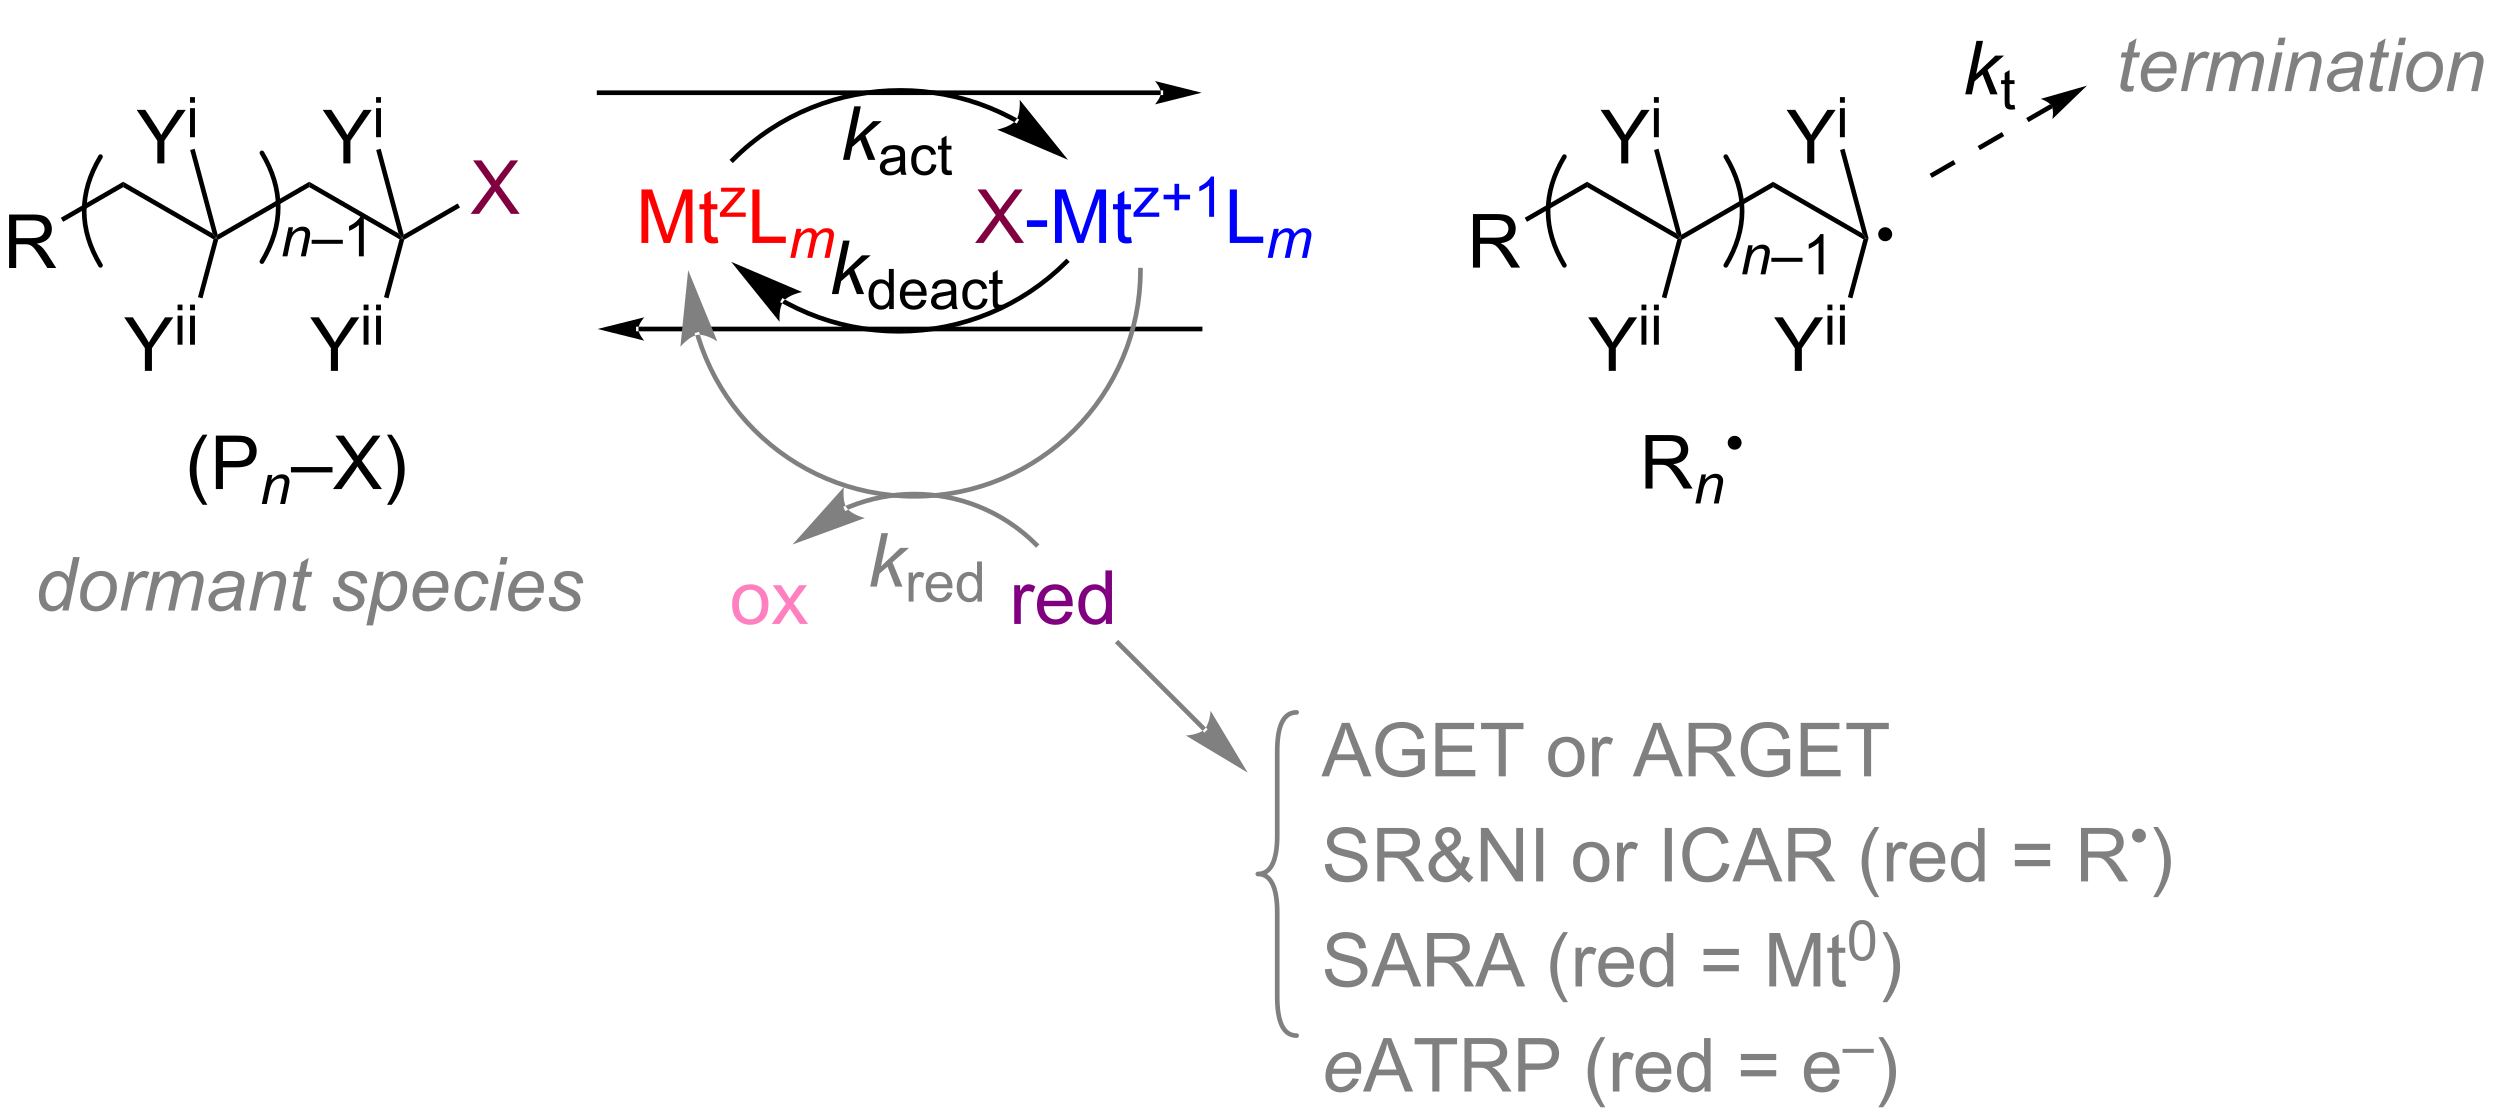 <?xml version="1.0" encoding="UTF-8"?>
<!DOCTYPE svg PUBLIC '-//W3C//DTD SVG 1.0//EN'
          'http://www.w3.org/TR/2001/REC-SVG-20010904/DTD/svg10.dtd'>
<svg stroke-dasharray="none" shape-rendering="auto" xmlns="http://www.w3.org/2000/svg" font-family="'Dialog'" text-rendering="auto" width="367" fill-opacity="1" color-interpolation="auto" color-rendering="auto" preserveAspectRatio="xMidYMid meet" font-size="12px" viewBox="0 0 367 164" fill="black" xmlns:xlink="http://www.w3.org/1999/xlink" stroke="black" image-rendering="auto" stroke-miterlimit="10" stroke-linecap="square" stroke-linejoin="miter" font-style="normal" stroke-width="1" height="164" stroke-dashoffset="0" font-weight="normal" stroke-opacity="1"
><!--Generated by the Batik Graphics2D SVG Generator--><defs id="genericDefs"
  /><g
  ><defs id="defs1"
    ><clipPath clipPathUnits="userSpaceOnUse" id="clipPath1"
      ><path d="M1.294 -1 L275.834 -1 L275.834 121.966 L1.294 121.966 L1.294 -1 Z"
      /></clipPath
      ><clipPath clipPathUnits="userSpaceOnUse" id="clipPath2"
      ><path d="M-0.342 46.784 L-0.342 165.359 L266.565 165.359 L266.565 46.784 Z"
      /></clipPath
    ></defs
    ><g transform="scale(1.333,1.333) translate(-1.294,1) matrix(1.029,0,0,1.029,1.646,-48.122)"
    ><path d="M0.63 74.478 L0.63 68.751 L3.169 68.751 Q3.935 68.751 4.333 68.905 Q4.732 69.059 4.969 69.449 Q5.208 69.84 5.208 70.314 Q5.208 70.923 4.812 71.343 Q4.419 71.759 3.594 71.871 Q3.896 72.017 4.052 72.158 Q4.383 72.462 4.68 72.918 L5.677 74.478 L4.724 74.478 L3.966 73.285 Q3.633 72.77 3.417 72.496 Q3.203 72.223 3.034 72.113 Q2.865 72.004 2.688 71.962 Q2.56 71.934 2.266 71.934 L1.388 71.934 L1.388 74.478 L0.63 74.478 ZM1.388 71.278 L3.016 71.278 Q3.537 71.278 3.828 71.171 Q4.122 71.064 4.273 70.827 Q4.427 70.59 4.427 70.314 Q4.427 69.908 4.13 69.647 Q3.836 69.384 3.2 69.384 L1.388 69.384 L1.388 71.278 Z" stroke="none" clip-path="url(#clipPath2)"
    /></g
    ><g transform="matrix(1.371,0,0,1.371,0.469,-62.829)"
    ><path d="M6.418 69.579 L6.168 69.146 L12.848 65.289 L12.848 65.867 Z" stroke="none" clip-path="url(#clipPath2)"
    /></g
    ><g transform="matrix(1.371,0,0,1.371,0.469,-62.829)"
    ><path d="M12.848 65.867 L12.848 65.289 L22.41 70.81 L22.807 71.328 L22.516 71.448 Z" stroke="none" clip-path="url(#clipPath2)"
    /></g
    ><g transform="matrix(1.371,0,0,1.371,0.469,-62.829)"
    ><path d="M23.022 71.493 L22.807 71.328 L22.964 70.948 L32.767 65.289 L32.767 65.867 Z" stroke="none" clip-path="url(#clipPath2)"
    /></g
    ><g transform="matrix(1.371,0,0,1.371,0.469,-62.829)"
    ><path d="M32.767 65.867 L32.767 65.289 L42.328 70.81 L42.726 71.328 L42.435 71.448 Z" stroke="none" clip-path="url(#clipPath2)"
    /></g
    ><g fill="rgb(128,0,64)" transform="matrix(1.371,0,0,1.371,0.469,-62.829)" stroke="rgb(128,0,64)"
    ><path d="M50.054 68.728 L52.267 65.744 L50.314 63.001 L51.218 63.001 L52.257 64.47 Q52.58 64.926 52.718 65.173 Q52.908 64.861 53.171 64.52 L54.322 63.001 L55.147 63.001 L53.134 65.699 L55.304 68.728 L54.366 68.728 L52.923 66.684 Q52.804 66.509 52.673 66.301 Q52.483 66.613 52.4 66.731 L50.962 68.728 L50.054 68.728 Z" stroke="none" clip-path="url(#clipPath2)"
    /></g
    ><g transform="matrix(1.371,0,0,1.371,0.469,-62.829)"
    ><path d="M42.941 71.493 L42.726 71.328 L42.883 70.948 L48.664 67.611 L48.914 68.044 Z" stroke="none" clip-path="url(#clipPath2)"
    /></g
    ><g transform="matrix(1.371,0,0,1.371,0.469,-62.829)"
    ><path d="M36.421 63.32 L36.421 60.893 L34.213 57.593 L35.135 57.593 L36.265 59.32 Q36.577 59.804 36.846 60.289 Q37.103 59.838 37.471 59.276 L38.58 57.593 L39.463 57.593 L37.179 60.893 L37.179 63.32 L36.421 63.32 Z" stroke="none" clip-path="url(#clipPath2)"
    /></g
    ><g transform="matrix(1.371,0,0,1.371,0.469,-62.829)"
    ><path d="M39.924 56.83 L39.924 56.225 L40.451 56.225 L40.451 56.83 L39.924 56.83 ZM39.924 60.52 L39.924 57.408 L40.451 57.408 L40.451 60.52 L39.924 60.52 Z" stroke="none" clip-path="url(#clipPath2)"
    /></g
    ><g transform="matrix(1.371,0,0,1.371,0.469,-62.829)"
    ><path d="M42.883 70.948 L42.726 71.328 L42.328 70.81 L39.937 61.885 L40.42 61.755 Z" stroke="none" clip-path="url(#clipPath2)"
    /></g
    ><g transform="matrix(1.371,0,0,1.371,0.469,-62.829)"
    ><path d="M35.088 85.536 L35.088 83.109 L32.88 79.809 L33.802 79.809 L34.932 81.536 Q35.244 82.02 35.513 82.505 Q35.77 82.054 36.138 81.492 L37.247 79.809 L38.13 79.809 L35.846 83.109 L35.846 85.536 L35.088 85.536 Z" stroke="none" clip-path="url(#clipPath2)"
    /></g
    ><g transform="matrix(1.371,0,0,1.371,0.469,-62.829)"
    ><path d="M38.591 79.047 L38.591 78.441 L39.118 78.441 L39.118 79.047 L38.591 79.047 ZM38.591 82.736 L38.591 79.625 L39.118 79.625 L39.118 82.736 L38.591 82.736 ZM39.924 79.047 L39.924 78.441 L40.451 78.441 L40.451 79.047 L39.924 79.047 ZM39.924 82.736 L39.924 79.625 L40.451 79.625 L40.451 82.736 L39.924 82.736 Z" stroke="none" clip-path="url(#clipPath2)"
    /></g
    ><g transform="matrix(1.371,0,0,1.371,0.469,-62.829)"
    ><path d="M42.435 71.448 L42.726 71.328 L42.941 71.493 L41.258 77.773 L40.775 77.644 Z" stroke="none" clip-path="url(#clipPath2)"
    /></g
    ><g transform="matrix(1.371,0,0,1.371,0.469,-62.829)"
    ><path d="M16.503 63.32 L16.503 60.893 L14.294 57.593 L15.216 57.593 L16.346 59.32 Q16.659 59.804 16.927 60.289 Q17.185 59.838 17.552 59.276 L18.661 57.593 L19.544 57.593 L17.26 60.893 L17.26 63.32 L16.503 63.32 Z" stroke="none" clip-path="url(#clipPath2)"
    /></g
    ><g transform="matrix(1.371,0,0,1.371,0.469,-62.829)"
    ><path d="M20.005 56.83 L20.005 56.225 L20.532 56.225 L20.532 56.83 L20.005 56.83 ZM20.005 60.52 L20.005 57.408 L20.532 57.408 L20.532 60.52 L20.005 60.52 Z" stroke="none" clip-path="url(#clipPath2)"
    /></g
    ><g transform="matrix(1.371,0,0,1.371,0.469,-62.829)"
    ><path d="M22.964 70.948 L22.807 71.328 L22.41 70.81 L20.018 61.885 L20.501 61.755 Z" stroke="none" clip-path="url(#clipPath2)"
    /></g
    ><g transform="matrix(1.371,0,0,1.371,0.469,-62.829)"
    ><path d="M15.17 85.536 L15.17 83.109 L12.961 79.809 L13.883 79.809 L15.013 81.536 Q15.326 82.02 15.594 82.505 Q15.852 82.054 16.219 81.492 L17.328 79.809 L18.211 79.809 L15.927 83.109 L15.927 85.536 L15.17 85.536 Z" stroke="none" clip-path="url(#clipPath2)"
    /></g
    ><g transform="matrix(1.371,0,0,1.371,0.469,-62.829)"
    ><path d="M18.672 79.047 L18.672 78.441 L19.2 78.441 L19.2 79.047 L18.672 79.047 ZM18.672 82.736 L18.672 79.625 L19.2 79.625 L19.2 82.736 L18.672 82.736 ZM20.005 79.047 L20.005 78.441 L20.532 78.441 L20.532 79.047 L20.005 79.047 ZM20.005 82.736 L20.005 79.625 L20.532 79.625 L20.532 82.736 L20.005 82.736 Z" stroke="none" clip-path="url(#clipPath2)"
    /></g
    ><g transform="matrix(1.371,0,0,1.371,0.469,-62.829)"
    ><path d="M22.516 71.448 L22.807 71.328 L23.022 71.493 L21.339 77.773 L20.856 77.644 Z" stroke="none" clip-path="url(#clipPath2)"
    /></g
    ><g transform="matrix(1.371,0,0,1.371,0.469,-62.829)"
    ><path d="M29.902 73.275 L30.552 70.163 L31.033 70.163 L30.919 70.704 Q31.232 70.386 31.503 70.24 Q31.777 70.093 32.062 70.093 Q32.439 70.093 32.654 70.298 Q32.871 70.503 32.871 70.845 Q32.871 71.019 32.794 71.39 L32.398 73.275 L31.869 73.275 L32.281 71.302 Q32.343 71.015 32.343 70.878 Q32.343 70.722 32.236 70.626 Q32.129 70.529 31.927 70.529 Q31.519 70.529 31.201 70.822 Q30.884 71.115 30.734 71.827 L30.433 73.275 L29.902 73.275 Z" stroke="none" clip-path="url(#clipPath2)"
    /></g
    ><g transform="matrix(1.371,0,0,1.371,0.469,-62.829)"
    ><path d="M33.028 71.933 L33.028 71.507 L36.366 71.507 L36.366 71.933 L33.028 71.933 ZM38.613 73.275 L38.086 73.275 L38.086 69.913 Q37.894 70.095 37.586 70.277 Q37.277 70.458 37.031 70.55 L37.031 70.04 Q37.472 69.831 37.802 69.536 Q38.134 69.24 38.273 68.962 L38.613 68.962 L38.613 73.275 Z" stroke="none" clip-path="url(#clipPath2)"
    /></g
    ><g stroke-width="0.5" transform="matrix(1.371,0,0,1.371,0.469,-62.829)" stroke-linejoin="round" stroke-linecap="round"
    ><path fill="none" d="M27.703 73.837 Q31.194 68.019 27.703 62.2" clip-path="url(#clipPath2)"
    /></g
    ><g stroke-width="0.5" transform="matrix(1.371,0,0,1.371,0.469,-62.829)" stroke-linejoin="round" stroke-linecap="round"
    ><path fill="none" d="M10.418 62.6 Q6.927 68.419 10.418 74.237" clip-path="url(#clipPath2)"
    /></g
    ><g transform="matrix(1.371,0,0,1.371,0.469,-62.829)"
    ><path d="M21.361 99.88 Q20.777 99.146 20.374 98.162 Q19.973 97.175 19.973 96.12 Q19.973 95.19 20.275 94.339 Q20.626 93.352 21.361 92.37 L21.863 92.37 Q21.392 93.183 21.238 93.531 Q21.001 94.07 20.863 94.656 Q20.697 95.386 20.697 96.125 Q20.697 98.003 21.863 99.88 L21.361 99.88 ZM22.77 98.195 L22.77 92.469 L24.931 92.469 Q25.501 92.469 25.801 92.524 Q26.223 92.594 26.507 92.792 Q26.793 92.987 26.968 93.344 Q27.142 93.698 27.142 94.125 Q27.142 94.854 26.676 95.362 Q26.212 95.867 24.996 95.867 L23.527 95.867 L23.527 98.195 L22.77 98.195 ZM23.527 95.19 L25.009 95.19 Q25.744 95.19 26.051 94.917 Q26.361 94.643 26.361 94.149 Q26.361 93.789 26.178 93.534 Q25.996 93.276 25.699 93.195 Q25.509 93.143 24.994 93.143 L23.527 93.143 L23.527 95.19 Z" stroke="none" clip-path="url(#clipPath2)"
    /></g
    ><g transform="matrix(1.371,0,0,1.371,0.469,-62.829)"
    ><path d="M27.688 99.796 L28.338 96.684 L28.819 96.684 L28.705 97.225 Q29.018 96.907 29.289 96.76 Q29.563 96.614 29.848 96.614 Q30.225 96.614 30.44 96.819 Q30.656 97.024 30.656 97.366 Q30.656 97.54 30.58 97.911 L30.184 99.796 L29.654 99.796 L30.067 97.823 Q30.129 97.536 30.129 97.399 Q30.129 97.243 30.022 97.147 Q29.914 97.049 29.713 97.049 Q29.305 97.049 28.986 97.342 Q28.67 97.635 28.52 98.348 L28.219 99.796 L27.688 99.796 Z" stroke="none" clip-path="url(#clipPath2)"
    /></g
    ><g transform="matrix(1.371,0,0,1.371,0.469,-62.829)"
    ><path d="M30.81 96.406 L30.81 95.839 L35.26 95.839 L35.26 96.406 L30.81 96.406 ZM35.311 98.195 L37.525 95.211 L35.571 92.469 L36.475 92.469 L37.514 93.938 Q37.837 94.393 37.975 94.641 Q38.165 94.328 38.428 93.987 L39.579 92.469 L40.405 92.469 L38.392 95.167 L40.561 98.195 L39.623 98.195 L38.181 96.151 Q38.061 95.977 37.931 95.768 Q37.741 96.081 37.657 96.198 L36.22 98.195 L35.311 98.195 ZM41.6 99.88 L41.095 99.88 Q42.264 98.003 42.264 96.125 Q42.264 95.391 42.095 94.667 Q41.962 94.081 41.725 93.542 Q41.571 93.19 41.095 92.37 L41.6 92.37 Q42.334 93.352 42.686 94.339 Q42.986 95.19 42.986 96.12 Q42.986 97.175 42.582 98.162 Q42.178 99.146 41.6 99.88 Z" stroke="none" clip-path="url(#clipPath2)"
    /></g
    ><g fill="gray" transform="matrix(1.371,0,0,1.371,0.469,-62.829)" stroke="gray"
    ><path d="M6.465 110.6 Q5.86 111.295 5.199 111.295 Q4.61 111.295 4.217 110.86 Q3.824 110.423 3.824 109.595 Q3.824 108.837 4.134 108.212 Q4.446 107.584 4.912 107.272 Q5.379 106.959 5.847 106.959 Q6.621 106.959 7.017 107.704 L7.485 105.475 L8.189 105.475 L6.993 111.201 L6.34 111.201 L6.465 110.6 ZM4.527 109.462 Q4.527 109.897 4.613 110.147 Q4.699 110.397 4.905 110.564 Q5.113 110.728 5.402 110.728 Q5.884 110.728 6.274 110.228 Q6.798 109.564 6.798 108.587 Q6.798 108.095 6.54 107.819 Q6.282 107.54 5.892 107.54 Q5.636 107.54 5.428 107.655 Q5.22 107.767 5.014 108.04 Q4.808 108.311 4.668 108.73 Q4.527 109.147 4.527 109.462 ZM8.242 109.626 Q8.242 108.412 8.958 107.616 Q9.547 106.959 10.505 106.959 Q11.255 106.959 11.713 107.428 Q12.172 107.897 12.172 108.694 Q12.172 109.407 11.883 110.024 Q11.594 110.639 11.06 110.967 Q10.528 111.295 9.937 111.295 Q9.453 111.295 9.057 111.09 Q8.661 110.881 8.45 110.504 Q8.242 110.123 8.242 109.626 ZM8.95 109.556 Q8.95 110.142 9.232 110.446 Q9.513 110.748 9.945 110.748 Q10.172 110.748 10.393 110.657 Q10.617 110.564 10.807 110.376 Q11 110.189 11.135 109.949 Q11.271 109.709 11.351 109.431 Q11.474 109.045 11.474 108.689 Q11.474 108.126 11.19 107.816 Q10.906 107.506 10.476 107.506 Q10.146 107.506 9.872 107.665 Q9.599 107.821 9.377 108.126 Q9.156 108.431 9.052 108.837 Q8.95 109.241 8.95 109.556 ZM12.566 111.201 L13.433 107.053 L14.058 107.053 L13.884 107.899 Q14.204 107.42 14.509 107.191 Q14.816 106.959 15.136 106.959 Q15.347 106.959 15.657 107.11 L15.368 107.767 Q15.183 107.634 14.965 107.634 Q14.595 107.634 14.204 108.048 Q13.814 108.462 13.59 109.537 L13.238 111.201 L12.566 111.201 ZM15.228 111.201 L16.095 107.053 L16.8 107.053 L16.657 107.735 Q17.05 107.295 17.36 107.129 Q17.673 106.959 18.035 106.959 Q18.423 106.959 18.681 107.165 Q18.941 107.368 19.024 107.735 Q19.34 107.345 19.689 107.152 Q20.04 106.959 20.425 106.959 Q20.946 106.959 21.204 107.207 Q21.465 107.451 21.465 107.897 Q21.465 108.087 21.376 108.53 L20.816 111.201 L20.11 111.201 L20.681 108.459 Q20.754 108.123 20.754 107.978 Q20.754 107.774 20.623 107.657 Q20.496 107.54 20.262 107.54 Q19.946 107.54 19.618 107.733 Q19.29 107.923 19.108 108.235 Q18.925 108.545 18.79 109.189 L18.368 111.201 L17.66 111.201 L18.246 108.399 Q18.308 108.116 18.308 107.993 Q18.308 107.79 18.181 107.665 Q18.056 107.54 17.853 107.54 Q17.55 107.54 17.22 107.733 Q16.892 107.923 16.683 108.267 Q16.478 108.608 16.345 109.241 L15.933 111.201 L15.228 111.201 ZM24.691 110.686 Q24.324 111.001 23.983 111.149 Q23.644 111.295 23.259 111.295 Q22.683 111.295 22.332 110.957 Q21.98 110.618 21.98 110.092 Q21.98 109.743 22.139 109.478 Q22.298 109.209 22.558 109.048 Q22.821 108.884 23.199 108.814 Q23.439 108.767 24.103 108.741 Q24.769 108.712 25.058 108.6 Q25.142 108.311 25.142 108.118 Q25.142 107.873 24.962 107.733 Q24.715 107.537 24.243 107.537 Q23.798 107.537 23.514 107.735 Q23.23 107.931 23.103 108.295 L22.387 108.233 Q22.605 107.616 23.079 107.287 Q23.556 106.959 24.277 106.959 Q25.048 106.959 25.496 107.326 Q25.84 107.6 25.84 108.037 Q25.84 108.368 25.743 108.806 L25.512 109.837 Q25.402 110.329 25.402 110.639 Q25.402 110.834 25.488 111.201 L24.774 111.201 Q24.715 110.998 24.691 110.686 ZM24.954 109.1 Q24.806 109.157 24.634 109.189 Q24.465 109.22 24.066 109.256 Q23.449 109.311 23.194 109.394 Q22.941 109.478 22.811 109.662 Q22.683 109.845 22.683 110.069 Q22.683 110.366 22.889 110.558 Q23.095 110.748 23.472 110.748 Q23.824 110.748 24.147 110.564 Q24.472 110.376 24.66 110.045 Q24.847 109.712 24.954 109.1 ZM26.343 111.201 L27.211 107.053 L27.851 107.053 L27.7 107.774 Q28.117 107.35 28.479 107.155 Q28.843 106.959 29.224 106.959 Q29.726 106.959 30.013 107.233 Q30.302 107.506 30.302 107.962 Q30.302 108.194 30.2 108.689 L29.672 111.201 L28.966 111.201 L29.515 108.571 Q29.599 108.189 29.599 108.006 Q29.599 107.798 29.456 107.67 Q29.312 107.54 29.044 107.54 Q28.5 107.54 28.075 107.931 Q27.653 108.321 27.453 109.272 L27.052 111.201 L26.343 111.201 ZM32.446 110.626 L32.329 111.207 Q32.074 111.272 31.837 111.272 Q31.415 111.272 31.165 111.064 Q30.978 110.907 30.978 110.639 Q30.978 110.501 31.079 110.009 L31.582 107.6 L31.024 107.6 L31.137 107.053 L31.696 107.053 L31.91 106.032 L32.72 105.545 L32.402 107.053 L33.097 107.053 L32.98 107.6 L32.29 107.6 L31.808 109.892 Q31.72 110.329 31.72 110.415 Q31.72 110.54 31.79 110.608 Q31.863 110.673 32.027 110.673 Q32.261 110.673 32.446 110.626 ZM35.306 109.782 L36.011 109.741 Q36.011 110.045 36.105 110.261 Q36.199 110.475 36.452 110.613 Q36.704 110.748 37.04 110.748 Q37.509 110.748 37.743 110.561 Q37.978 110.373 37.978 110.118 Q37.978 109.936 37.837 109.772 Q37.691 109.608 37.131 109.368 Q36.571 109.126 36.415 109.03 Q36.152 108.868 36.019 108.652 Q35.886 108.436 35.886 108.155 Q35.886 107.662 36.277 107.311 Q36.668 106.959 37.371 106.959 Q38.152 106.959 38.561 107.321 Q38.97 107.681 38.985 108.272 L38.293 108.319 Q38.277 107.944 38.027 107.725 Q37.777 107.506 37.321 107.506 Q36.954 107.506 36.751 107.675 Q36.548 107.842 36.548 108.037 Q36.548 108.233 36.722 108.381 Q36.84 108.483 37.329 108.694 Q38.142 109.045 38.353 109.248 Q38.689 109.571 38.689 110.037 Q38.689 110.345 38.498 110.642 Q38.308 110.939 37.92 111.118 Q37.532 111.295 37.004 111.295 Q36.285 111.295 35.782 110.939 Q35.277 110.584 35.306 109.782 ZM38.889 112.793 L40.09 107.053 L40.743 107.053 L40.621 107.631 Q40.985 107.251 41.272 107.105 Q41.558 106.959 41.879 106.959 Q42.472 106.959 42.863 107.392 Q43.254 107.821 43.254 108.626 Q43.254 109.274 43.038 109.808 Q42.824 110.342 42.511 110.668 Q42.199 110.991 41.879 111.144 Q41.558 111.295 41.222 111.295 Q40.478 111.295 40.066 110.537 L39.597 112.793 L38.889 112.793 ZM40.29 109.506 Q40.29 109.97 40.355 110.149 Q40.454 110.405 40.675 110.561 Q40.9 110.717 41.191 110.717 Q41.8 110.717 42.175 110.032 Q42.55 109.345 42.55 108.631 Q42.55 108.103 42.298 107.816 Q42.048 107.53 41.673 107.53 Q41.402 107.53 41.17 107.673 Q40.941 107.814 40.743 108.097 Q40.548 108.381 40.418 108.793 Q40.29 109.201 40.29 109.506 ZM46.734 109.79 L47.422 109.86 Q47.273 110.373 46.739 110.834 Q46.208 111.295 45.468 111.295 Q45.008 111.295 44.622 111.082 Q44.239 110.868 44.036 110.462 Q43.836 110.056 43.836 109.537 Q43.836 108.858 44.151 108.22 Q44.466 107.579 44.966 107.269 Q45.466 106.959 46.047 106.959 Q46.789 106.959 47.231 107.42 Q47.677 107.881 47.677 108.678 Q47.677 108.983 47.622 109.303 L44.568 109.303 Q44.552 109.423 44.552 109.522 Q44.552 110.103 44.818 110.41 Q45.086 110.717 45.474 110.717 Q45.836 110.717 46.187 110.48 Q46.539 110.241 46.734 109.79 ZM44.679 108.764 L47.008 108.764 Q47.013 108.655 47.013 108.608 Q47.013 108.076 46.747 107.793 Q46.481 107.509 46.062 107.509 Q45.609 107.509 45.237 107.821 Q44.864 108.134 44.679 108.764 ZM51.001 109.689 L51.707 109.764 Q51.441 110.54 50.952 110.918 Q50.462 111.295 49.837 111.295 Q49.16 111.295 48.741 110.858 Q48.321 110.42 48.321 109.634 Q48.321 108.954 48.59 108.298 Q48.86 107.642 49.36 107.3 Q49.863 106.959 50.509 106.959 Q51.175 106.959 51.566 107.337 Q51.957 107.712 51.957 108.334 L51.261 108.381 Q51.259 107.985 51.032 107.764 Q50.808 107.54 50.441 107.54 Q50.017 107.54 49.704 107.811 Q49.392 108.079 49.212 108.629 Q49.035 109.178 49.035 109.686 Q49.035 110.217 49.269 110.483 Q49.504 110.748 49.847 110.748 Q50.191 110.748 50.506 110.488 Q50.821 110.225 51.001 109.689 ZM53.142 106.274 L53.308 105.475 L54.011 105.475 L53.845 106.274 L53.142 106.274 ZM52.11 111.201 L52.978 107.053 L53.683 107.053 L52.816 111.201 L52.11 111.201 ZM56.961 109.79 L57.648 109.86 Q57.5 110.373 56.966 110.834 Q56.435 111.295 55.695 111.295 Q55.234 111.295 54.849 111.082 Q54.466 110.868 54.263 110.462 Q54.062 110.056 54.062 109.537 Q54.062 108.858 54.377 108.22 Q54.693 107.579 55.193 107.269 Q55.693 106.959 56.273 106.959 Q57.015 106.959 57.458 107.42 Q57.903 107.881 57.903 108.678 Q57.903 108.983 57.849 109.303 L54.794 109.303 Q54.778 109.423 54.778 109.522 Q54.778 110.103 55.044 110.41 Q55.312 110.717 55.7 110.717 Q56.062 110.717 56.414 110.48 Q56.765 110.241 56.961 109.79 ZM54.906 108.764 L57.234 108.764 Q57.239 108.655 57.239 108.608 Q57.239 108.076 56.974 107.793 Q56.708 107.509 56.289 107.509 Q55.836 107.509 55.463 107.821 Q55.091 108.134 54.906 108.764 ZM58.431 109.782 L59.136 109.741 Q59.136 110.045 59.23 110.261 Q59.324 110.475 59.577 110.613 Q59.829 110.748 60.165 110.748 Q60.634 110.748 60.868 110.561 Q61.103 110.373 61.103 110.118 Q61.103 109.936 60.962 109.772 Q60.816 109.608 60.256 109.368 Q59.696 109.126 59.54 109.03 Q59.277 108.868 59.144 108.652 Q59.011 108.436 59.011 108.155 Q59.011 107.662 59.402 107.311 Q59.793 106.959 60.496 106.959 Q61.277 106.959 61.686 107.321 Q62.095 107.681 62.11 108.272 L61.418 108.319 Q61.402 107.944 61.152 107.725 Q60.902 107.506 60.446 107.506 Q60.079 107.506 59.876 107.675 Q59.673 107.842 59.673 108.037 Q59.673 108.233 59.847 108.381 Q59.965 108.483 60.454 108.694 Q61.267 109.045 61.478 109.248 Q61.814 109.571 61.814 110.037 Q61.814 110.345 61.623 110.642 Q61.433 110.939 61.045 111.118 Q60.657 111.295 60.129 111.295 Q59.41 111.295 58.907 110.939 Q58.402 110.584 58.431 109.782 Z" stroke="none" clip-path="url(#clipPath2)"
    /></g
    ><g transform="matrix(1.371,0,0,1.371,0.469,-62.829)"
    ><path d="M123.953 56.005 L123.953 56.005 L63.811 56.005 L63.561 56.005 L63.561 55.505 L63.811 55.505 L123.953 55.505 L124.203 55.505 L124.203 56.005 ZM128.328 55.755 L123.328 54.505 C123.328 54.505 123.953 55.208 123.953 55.755 C123.953 56.302 123.328 57.005 123.328 57.005 Z" stroke="none" clip-path="url(#clipPath2)"
    /></g
    ><g transform="matrix(1.371,0,0,1.371,0.469,-62.829)"
    ><path d="M108.321 58.94 L108.321 58.94 L108.319 58.939 L108.441 58.72 L108.319 58.939 L108.319 58.939 L108.319 58.939 C108.317 58.938 108.316 58.937 108.314 58.936 L108.436 58.718 L108.314 58.936 C108.309 58.933 108.303 58.93 108.297 58.927 L108.419 58.709 L108.297 58.927 C108.117 58.826 107.936 58.728 107.753 58.632 L107.87 58.411 L107.753 58.632 C107.024 58.249 106.28 57.904 105.524 57.597 L105.524 57.597 C102.5 56.371 99.285 55.758 96.07 55.758 L96.07 55.758 C89.639 55.758 83.21 58.211 78.304 63.117 L78.127 63.293 L77.774 62.94 L77.951 62.763 C82.954 57.76 89.512 55.258 96.07 55.258 L96.07 55.508 L96.07 55.258 C99.348 55.258 102.627 55.883 105.712 57.134 L105.618 57.366 L105.712 57.134 C106.483 57.447 107.242 57.799 107.986 58.19 L107.986 58.19 C108.172 58.287 108.357 58.388 108.541 58.49 L108.541 58.49 C108.547 58.493 108.552 58.496 108.558 58.5 L108.558 58.5 C108.56 58.501 108.561 58.501 108.562 58.502 L108.562 58.502 L108.562 58.502 L108.562 58.502 L108.565 58.503 L108.783 58.625 L108.539 59.062 ZM114.012 62.94 L108.842 56.515 C108.842 56.515 108.96 58.016 108.432 58.713 C107.903 59.411 106.427 59.704 106.427 59.704 Z" stroke="none" clip-path="url(#clipPath2)"
    /></g
    ><g transform="matrix(1.371,0,0,1.371,0.469,-62.829)"
    ><path d="M68.015 80.803 L68.015 80.803 L128.157 80.803 L128.407 80.803 L128.407 81.303 L128.157 81.303 L68.015 81.303 L67.765 81.303 L67.765 80.803 ZM63.64 81.053 L68.64 82.303 C68.64 82.303 68.015 81.6 68.015 81.053 C68.015 80.506 68.64 79.803 68.64 79.803 Z" stroke="none" clip-path="url(#clipPath2)"
    /></g
    ><g transform="matrix(1.371,0,0,1.371,0.469,-62.829)"
    ><path d="M83.651 77.863 L83.651 77.863 C83.651 77.863 83.651 77.863 83.651 77.863 L83.651 77.863 C83.651 77.863 83.649 77.862 83.647 77.861 L83.651 77.863 L83.655 77.865 L83.655 77.865 C83.658 77.867 83.661 77.869 83.663 77.87 L83.664 77.87 C83.708 77.895 83.753 77.92 83.798 77.945 L83.677 78.164 L83.798 77.945 C83.888 77.994 83.977 78.042 84.068 78.091 L84.068 78.091 C84.789 78.476 85.529 78.825 86.284 79.138 L86.188 79.369 L86.284 79.138 C89.303 80.389 92.567 81.05 95.898 81.05 L95.898 81.3 L95.898 81.05 C99.23 81.05 102.493 80.389 105.513 79.138 L105.609 79.369 L105.513 79.138 C108.532 77.887 111.308 76.048 113.664 73.692 L113.841 73.515 L114.194 73.868 L114.017 74.045 C111.615 76.448 108.784 78.324 105.704 79.6 L105.704 79.6 C102.625 80.876 99.296 81.55 95.898 81.55 L95.898 81.55 C92.5 81.55 89.172 80.876 86.092 79.6 L86.092 79.6 C85.323 79.281 84.568 78.924 83.832 78.532 L83.95 78.311 L83.832 78.532 C83.74 78.483 83.648 78.433 83.557 78.383 L83.557 78.383 C83.511 78.358 83.466 78.332 83.42 78.307 L83.542 78.088 L83.42 78.307 C83.417 78.305 83.414 78.304 83.412 78.302 L83.533 78.084 L83.412 78.302 L83.408 78.3 L83.529 78.082 L83.412 78.302 C83.408 78.3 83.406 78.299 83.405 78.299 L83.405 78.299 C83.405 78.299 83.405 78.299 83.405 78.299 L83.188 78.175 L83.433 77.74 ZM77.956 73.868 L83.132 80.288 C83.132 80.288 83.012 78.788 83.54 78.09 C84.068 77.392 85.544 77.097 85.544 77.097 Z" stroke="none" clip-path="url(#clipPath2)"
    /></g
    ><g fill="red" transform="matrix(1.371,0,0,1.371,0.469,-62.829)" stroke="red"
    ><path d="M68.341 71.841 L68.341 66.115 L69.482 66.115 L70.838 70.169 Q71.026 70.734 71.112 71.016 Q71.208 70.703 71.417 70.099 L72.786 66.115 L73.807 66.115 L73.807 71.841 L73.075 71.841 L73.075 67.047 L71.411 71.841 L70.729 71.841 L69.073 66.966 L69.073 71.841 L68.341 71.841 ZM76.474 71.211 L76.575 71.834 Q76.278 71.896 76.044 71.896 Q75.661 71.896 75.45 71.776 Q75.24 71.654 75.153 71.456 Q75.068 71.258 75.068 70.625 L75.068 68.24 L74.552 68.24 L74.552 67.693 L75.068 67.693 L75.068 66.664 L75.768 66.242 L75.768 67.693 L76.474 67.693 L76.474 68.24 L75.768 68.24 L75.768 70.664 Q75.768 70.966 75.805 71.052 Q75.841 71.138 75.924 71.19 Q76.01 71.24 76.167 71.24 Q76.284 71.24 76.474 71.211 Z" stroke="none" clip-path="url(#clipPath2)"
    /></g
    ><g fill="red" transform="matrix(1.371,0,0,1.371,0.469,-62.829)" stroke="red"
    ><path d="M76.751 69.041 L76.751 68.614 L78.732 66.34 Q78.396 66.358 78.138 66.358 L76.868 66.358 L76.868 65.93 L79.411 65.93 L79.411 66.278 L77.728 68.252 L77.402 68.614 Q77.757 68.586 78.068 68.586 L79.505 68.586 L79.505 69.041 L76.751 69.041 Z" stroke="none" clip-path="url(#clipPath2)"
    /></g
    ><g fill="red" transform="matrix(1.371,0,0,1.371,0.469,-62.829)" stroke="red"
    ><path d="M80.22 71.841 L80.22 66.115 L80.978 66.115 L80.978 71.164 L83.798 71.164 L83.798 71.841 L80.22 71.841 Z" stroke="none" clip-path="url(#clipPath2)"
    /></g
    ><g fill="red" transform="matrix(1.371,0,0,1.371,0.469,-62.829)" stroke="red"
    ><path d="M84.281 73.441 L84.931 70.33 L85.46 70.33 L85.353 70.842 Q85.648 70.512 85.88 70.387 Q86.115 70.26 86.386 70.26 Q86.677 70.26 86.87 70.414 Q87.066 70.566 87.128 70.842 Q87.365 70.549 87.626 70.404 Q87.89 70.26 88.179 70.26 Q88.57 70.26 88.763 70.445 Q88.958 70.629 88.958 70.963 Q88.958 71.105 88.892 71.437 L88.472 73.441 L87.943 73.441 L88.37 71.385 Q88.425 71.133 88.425 71.023 Q88.425 70.871 88.327 70.783 Q88.232 70.695 88.056 70.695 Q87.82 70.695 87.573 70.84 Q87.327 70.982 87.191 71.217 Q87.054 71.449 86.952 71.931 L86.636 73.441 L86.105 73.441 L86.544 71.34 Q86.591 71.127 86.591 71.035 Q86.591 70.883 86.495 70.789 Q86.402 70.695 86.249 70.695 Q86.023 70.695 85.775 70.84 Q85.529 70.982 85.372 71.24 Q85.218 71.496 85.118 71.971 L84.81 73.441 L84.281 73.441 Z" stroke="none" clip-path="url(#clipPath2)"
    /></g
    ><g fill="rgb(128,0,64)" transform="matrix(1.371,0,0,1.371,0.469,-62.829)" stroke="rgb(128,0,64)"
    ><path d="M104.064 71.841 L106.277 68.857 L104.324 66.115 L105.228 66.115 L106.267 67.584 Q106.59 68.039 106.728 68.287 Q106.918 67.974 107.181 67.633 L108.332 66.115 L109.157 66.115 L107.144 68.813 L109.314 71.841 L108.376 71.841 L106.933 69.797 Q106.814 69.623 106.683 69.414 Q106.493 69.727 106.41 69.844 L104.972 71.841 L104.064 71.841 Z" stroke="none" clip-path="url(#clipPath2)"
    /></g
    ><g fill="blue" transform="matrix(1.371,0,0,1.371,0.469,-62.829)" stroke="blue"
    ><path d="M109.618 70.123 L109.618 69.414 L111.777 69.414 L111.777 70.123 L109.618 70.123 ZM112.621 71.841 L112.621 66.115 L113.761 66.115 L115.118 70.169 Q115.306 70.734 115.392 71.016 Q115.488 70.703 115.696 70.099 L117.066 66.115 L118.087 66.115 L118.087 71.841 L117.355 71.841 L117.355 67.047 L115.691 71.841 L115.009 71.841 L113.353 66.966 L113.353 71.841 L112.621 71.841 ZM120.754 71.211 L120.855 71.834 Q120.558 71.896 120.324 71.896 Q119.941 71.896 119.73 71.776 Q119.519 71.654 119.433 71.456 Q119.347 71.258 119.347 70.625 L119.347 68.24 L118.832 68.24 L118.832 67.693 L119.347 67.693 L119.347 66.664 L120.048 66.242 L120.048 67.693 L120.754 67.693 L120.754 68.24 L120.048 68.24 L120.048 70.664 Q120.048 70.966 120.084 71.052 Q120.121 71.138 120.204 71.19 Q120.29 71.24 120.446 71.24 Q120.564 71.24 120.754 71.211 Z" stroke="none" clip-path="url(#clipPath2)"
    /></g
    ><g fill="blue" transform="matrix(1.371,0,0,1.371,0.469,-62.829)" stroke="blue"
    ><path d="M121.031 69.041 L121.031 68.614 L123.011 66.34 Q122.675 66.358 122.418 66.358 L121.148 66.358 L121.148 65.93 L123.691 65.93 L123.691 66.278 L122.008 68.252 L121.681 68.614 Q122.037 68.586 122.347 68.586 L123.785 68.586 L123.785 69.041 L121.031 69.041 ZM125.418 68.346 L125.418 67.168 L124.248 67.168 L124.248 66.676 L125.418 66.676 L125.418 65.508 L125.916 65.508 L125.916 66.676 L127.084 66.676 L127.084 67.168 L125.916 67.168 L125.916 68.346 L125.418 68.346 ZM129.654 69.041 L129.127 69.041 L129.127 65.68 Q128.935 65.862 128.627 66.043 Q128.318 66.225 128.072 66.317 L128.072 65.807 Q128.513 65.598 128.844 65.303 Q129.175 65.006 129.314 64.729 L129.654 64.729 L129.654 69.041 Z" stroke="none" clip-path="url(#clipPath2)"
    /></g
    ><g fill="blue" transform="matrix(1.371,0,0,1.371,0.469,-62.829)" stroke="blue"
    ><path d="M131.34 71.841 L131.34 66.115 L132.098 66.115 L132.098 71.164 L134.919 71.164 L134.919 71.841 L131.34 71.841 Z" stroke="none" clip-path="url(#clipPath2)"
    /></g
    ><g fill="blue" transform="matrix(1.371,0,0,1.371,0.469,-62.829)" stroke="blue"
    ><path d="M135.401 73.441 L136.052 70.33 L136.581 70.33 L136.473 70.842 Q136.768 70.512 137.001 70.387 Q137.235 70.26 137.507 70.26 Q137.798 70.26 137.991 70.414 Q138.186 70.566 138.249 70.842 Q138.485 70.549 138.747 70.404 Q139.011 70.26 139.3 70.26 Q139.69 70.26 139.884 70.445 Q140.079 70.629 140.079 70.963 Q140.079 71.105 140.012 71.437 L139.593 73.441 L139.063 73.441 L139.491 71.385 Q139.546 71.133 139.546 71.023 Q139.546 70.871 139.448 70.783 Q139.352 70.695 139.177 70.695 Q138.94 70.695 138.694 70.84 Q138.448 70.982 138.311 71.217 Q138.175 71.449 138.073 71.931 L137.757 73.441 L137.225 73.441 L137.665 71.34 Q137.712 71.127 137.712 71.035 Q137.712 70.883 137.616 70.789 Q137.522 70.695 137.37 70.695 Q137.143 70.695 136.895 70.84 Q136.649 70.982 136.493 71.24 Q136.339 71.496 136.239 71.971 L135.93 73.441 L135.401 73.441 Z" stroke="none" clip-path="url(#clipPath2)"
    /></g
    ><g transform="matrix(1.371,0,0,1.371,0.469,-62.829)"
    ><path d="M89.925 62.943 L91.126 57.216 L91.829 57.216 L91.087 60.765 L93.15 58.794 L94.082 58.794 L92.314 60.341 L93.384 62.943 L92.61 62.943 L91.782 60.812 L90.923 61.554 L90.634 62.943 L89.925 62.943 Z" stroke="none" clip-path="url(#clipPath2)"
    /></g
    ><g transform="matrix(1.371,0,0,1.371,0.469,-62.829)"
    ><path d="M96.078 64.158 Q95.785 64.408 95.513 64.511 Q95.244 64.613 94.933 64.613 Q94.42 64.613 94.144 64.363 Q93.869 64.111 93.869 63.722 Q93.869 63.494 93.972 63.304 Q94.078 63.115 94.246 63.002 Q94.414 62.886 94.625 62.828 Q94.781 62.787 95.094 62.749 Q95.732 62.673 96.035 62.568 Q96.037 62.459 96.037 62.429 Q96.037 62.107 95.888 61.976 Q95.685 61.796 95.287 61.796 Q94.916 61.796 94.738 61.927 Q94.56 62.058 94.476 62.388 L93.961 62.318 Q94.031 61.988 94.191 61.785 Q94.353 61.58 94.658 61.47 Q94.963 61.361 95.363 61.361 Q95.761 61.361 96.01 61.455 Q96.26 61.548 96.377 61.691 Q96.494 61.832 96.541 62.048 Q96.568 62.183 96.568 62.535 L96.568 63.238 Q96.568 63.974 96.601 64.169 Q96.635 64.363 96.734 64.543 L96.183 64.543 Q96.101 64.378 96.078 64.158 ZM96.035 62.98 Q95.748 63.097 95.174 63.179 Q94.847 63.226 94.713 63.285 Q94.578 63.343 94.504 63.457 Q94.431 63.57 94.431 63.707 Q94.431 63.917 94.592 64.058 Q94.752 64.199 95.058 64.199 Q95.363 64.199 95.599 64.066 Q95.838 63.933 95.949 63.701 Q96.035 63.523 96.035 63.173 L96.035 62.98 ZM99.415 63.402 L99.934 63.47 Q99.848 64.005 99.499 64.31 Q99.149 64.613 98.639 64.613 Q98.001 64.613 97.612 64.195 Q97.223 63.777 97.223 62.998 Q97.223 62.494 97.389 62.117 Q97.557 61.738 97.899 61.55 Q98.241 61.361 98.641 61.361 Q99.149 61.361 99.471 61.617 Q99.794 61.873 99.883 62.345 L99.372 62.423 Q99.298 62.111 99.112 61.953 Q98.927 61.794 98.663 61.794 Q98.264 61.794 98.014 62.08 Q97.766 62.365 97.766 62.984 Q97.766 63.611 98.007 63.896 Q98.247 64.179 98.633 64.179 Q98.944 64.179 99.151 63.99 Q99.36 63.798 99.415 63.402 ZM101.536 64.07 L101.612 64.537 Q101.389 64.584 101.214 64.584 Q100.927 64.584 100.768 64.494 Q100.61 64.402 100.546 64.253 Q100.481 64.105 100.481 63.63 L100.481 61.841 L100.094 61.841 L100.094 61.431 L100.481 61.431 L100.481 60.66 L101.007 60.343 L101.007 61.431 L101.536 61.431 L101.536 61.841 L101.007 61.841 L101.007 63.66 Q101.007 63.886 101.034 63.951 Q101.061 64.015 101.124 64.054 Q101.188 64.091 101.305 64.091 Q101.393 64.091 101.536 64.07 Z" stroke="none" clip-path="url(#clipPath2)"
    /></g
    ><g transform="matrix(1.371,0,0,1.371,0.469,-62.829)"
    ><path d="M88.728 77.317 L89.928 71.591 L90.631 71.591 L89.889 75.14 L91.952 73.169 L92.884 73.169 L91.116 74.716 L92.186 77.317 L91.412 77.317 L90.584 75.187 L89.725 75.93 L89.436 77.317 L88.728 77.317 Z" stroke="none" clip-path="url(#clipPath2)"
    /></g
    ><g transform="matrix(1.371,0,0,1.371,0.469,-62.829)"
    ><path d="M94.868 78.918 L94.868 78.525 Q94.573 78.988 93.999 78.988 Q93.626 78.988 93.314 78.783 Q93.003 78.578 92.831 78.21 Q92.659 77.841 92.659 77.365 Q92.659 76.898 92.814 76.519 Q92.97 76.14 93.28 75.939 Q93.591 75.736 93.976 75.736 Q94.257 75.736 94.476 75.855 Q94.696 75.972 94.833 76.164 L94.833 74.623 L95.359 74.623 L95.359 78.918 L94.868 78.918 ZM93.202 77.365 Q93.202 77.962 93.454 78.259 Q93.706 78.554 94.048 78.554 Q94.394 78.554 94.636 78.271 Q94.878 77.988 94.878 77.408 Q94.878 76.769 94.632 76.47 Q94.386 76.171 94.025 76.171 Q93.673 76.171 93.437 76.459 Q93.202 76.746 93.202 77.365 ZM98.317 77.916 L98.861 77.982 Q98.733 78.46 98.383 78.724 Q98.035 78.988 97.494 78.988 Q96.811 78.988 96.41 78.568 Q96.012 78.146 96.012 77.388 Q96.012 76.603 96.416 76.169 Q96.82 75.736 97.465 75.736 Q98.088 75.736 98.483 76.162 Q98.879 76.585 98.879 77.355 Q98.879 77.402 98.877 77.496 L96.557 77.496 Q96.586 78.009 96.846 78.283 Q97.108 78.554 97.496 78.554 Q97.787 78.554 97.992 78.402 Q98.197 78.249 98.317 77.916 ZM96.586 77.062 L98.322 77.062 Q98.287 76.669 98.123 76.474 Q97.871 76.169 97.471 76.169 Q97.108 76.169 96.859 76.414 Q96.611 76.656 96.586 77.062 ZM101.554 78.533 Q101.261 78.783 100.989 78.886 Q100.72 78.988 100.409 78.988 Q99.896 78.988 99.62 78.738 Q99.345 78.486 99.345 78.097 Q99.345 77.869 99.448 77.679 Q99.554 77.49 99.722 77.376 Q99.89 77.261 100.101 77.203 Q100.257 77.162 100.569 77.124 Q101.208 77.048 101.511 76.943 Q101.513 76.834 101.513 76.804 Q101.513 76.482 101.364 76.351 Q101.161 76.171 100.763 76.171 Q100.392 76.171 100.214 76.302 Q100.036 76.433 99.952 76.763 L99.437 76.693 Q99.507 76.363 99.667 76.16 Q99.829 75.955 100.134 75.845 Q100.439 75.736 100.839 75.736 Q101.237 75.736 101.486 75.83 Q101.736 75.923 101.853 76.066 Q101.97 76.207 102.017 76.423 Q102.044 76.558 102.044 76.91 L102.044 77.613 Q102.044 78.349 102.077 78.544 Q102.111 78.738 102.21 78.918 L101.659 78.918 Q101.577 78.753 101.554 78.533 ZM101.511 77.355 Q101.224 77.472 100.65 77.554 Q100.323 77.601 100.189 77.66 Q100.054 77.718 99.98 77.832 Q99.907 77.945 99.907 78.082 Q99.907 78.293 100.067 78.433 Q100.228 78.574 100.534 78.574 Q100.839 78.574 101.075 78.441 Q101.314 78.308 101.425 78.076 Q101.511 77.898 101.511 77.548 L101.511 77.355 ZM104.891 77.777 L105.41 77.845 Q105.324 78.38 104.975 78.685 Q104.625 78.988 104.115 78.988 Q103.477 78.988 103.088 78.57 Q102.699 78.152 102.699 77.373 Q102.699 76.869 102.865 76.492 Q103.033 76.113 103.375 75.925 Q103.717 75.736 104.117 75.736 Q104.625 75.736 104.947 75.992 Q105.27 76.248 105.359 76.72 L104.848 76.798 Q104.773 76.486 104.588 76.328 Q104.402 76.169 104.139 76.169 Q103.74 76.169 103.49 76.455 Q103.242 76.74 103.242 77.359 Q103.242 77.986 103.483 78.271 Q103.723 78.554 104.109 78.554 Q104.42 78.554 104.627 78.365 Q104.836 78.173 104.891 77.777 ZM107.012 78.445 L107.088 78.912 Q106.865 78.959 106.69 78.959 Q106.402 78.959 106.244 78.869 Q106.086 78.777 106.022 78.628 Q105.957 78.48 105.957 78.005 L105.957 76.216 L105.57 76.216 L105.57 75.806 L105.957 75.806 L105.957 75.035 L106.483 74.718 L106.483 75.806 L107.012 75.806 L107.012 76.216 L106.483 76.216 L106.483 78.035 Q106.483 78.261 106.51 78.326 Q106.537 78.39 106.6 78.429 Q106.664 78.466 106.781 78.466 Q106.869 78.466 107.012 78.445 Z" stroke="none" clip-path="url(#clipPath2)"
    /></g
    ><g fill="gray" transform="matrix(1.371,0,0,1.371,0.469,-62.829)" stroke="gray"
    ><path d="M74.583 81.595 L74.583 81.595 C74.584 81.597 74.584 81.597 74.584 81.598 L74.585 81.599 C74.613 81.694 74.641 81.788 74.67 81.882 L74.67 81.882 C74.904 82.632 75.173 83.366 75.476 84.083 L75.476 84.083 C76.689 86.95 78.444 89.532 80.612 91.701 L80.436 91.877 L80.612 91.701 C84.949 96.038 90.94 98.72 97.558 98.72 L97.558 98.97 L97.558 98.72 C104.176 98.72 110.167 96.038 114.504 91.701 L114.681 91.877 L114.504 91.701 C118.841 87.364 121.523 81.373 121.523 74.755 L121.523 74.505 L122.023 74.505 L122.023 74.755 C122.023 81.511 119.284 87.627 114.858 92.054 L114.858 92.054 C110.43 96.481 104.314 99.22 97.558 99.22 L97.558 99.22 C90.802 99.22 84.686 96.481 80.259 92.054 L80.259 92.054 C78.045 89.841 76.254 87.205 75.016 84.278 L75.246 84.18 L75.016 84.278 C74.706 83.546 74.431 82.796 74.193 82.03 L74.432 81.956 L74.193 82.03 C74.163 81.934 74.134 81.838 74.105 81.742 L74.345 81.671 L74.106 81.743 C74.105 81.741 74.104 81.739 74.104 81.737 L74.033 81.498 L74.512 81.355 ZM73.343 74.755 L72.51 82.959 C72.51 82.959 73.48 81.808 74.346 81.683 C75.212 81.557 76.469 82.386 76.469 82.386 Z" stroke="none" clip-path="url(#clipPath2)"
    /></g
    ><g fill="gray" transform="matrix(1.371,0,0,1.371,0.469,-62.829)" stroke="gray"
    ><path d="M90.185 99.991 L90.185 99.991 C90.185 99.991 90.185 99.99 90.185 99.99 L90.185 99.99 C90.186 99.99 90.187 99.99 90.188 99.989 L90.284 100.22 L90.183 99.991 C90.183 99.991 90.183 99.991 90.183 99.991 L90.183 99.991 C90.184 99.991 90.186 99.99 90.189 99.989 L90.286 100.219 L90.188 99.989 C90.189 99.989 90.189 99.989 90.19 99.989 L90.191 99.988 C90.193 99.987 90.195 99.986 90.197 99.985 L90.296 100.215 L90.197 99.985 C90.201 99.984 90.206 99.981 90.21 99.98 L90.308 100.21 L90.21 99.98 C90.245 99.965 90.28 99.95 90.315 99.935 L90.412 100.166 L90.315 99.935 C90.385 99.906 90.455 99.877 90.526 99.848 L90.526 99.848 C92.776 98.936 95.167 98.48 97.558 98.48 L97.558 98.73 L97.558 98.48 C102.341 98.48 107.124 100.305 110.773 103.954 L110.95 104.13 L110.596 104.484 L110.419 104.307 C106.868 100.756 102.213 98.98 97.558 98.98 L97.558 98.98 C95.23 98.98 92.903 99.424 90.714 100.312 L90.62 100.08 L90.714 100.312 C90.645 100.34 90.577 100.368 90.509 100.396 L90.509 100.396 C90.475 100.411 90.441 100.425 90.407 100.44 L90.406 100.44 C90.402 100.442 90.398 100.443 90.394 100.445 L90.394 100.445 C90.392 100.446 90.389 100.447 90.387 100.448 L90.289 100.218 L90.388 100.447 C90.386 100.448 90.385 100.449 90.384 100.449 L90.383 100.45 C90.385 100.449 90.386 100.448 90.386 100.448 L90.386 100.448 C90.386 100.448 90.386 100.448 90.385 100.449 L90.38 100.451 C90.381 100.45 90.382 100.45 90.382 100.45 L90.382 100.45 C90.382 100.45 90.382 100.45 90.382 100.45 L90.152 100.549 L89.955 100.089 ZM84.52 104.13 L92.263 101.294 C92.263 101.294 90.804 100.924 90.313 100.201 C89.822 99.476 90.017 97.984 90.017 97.984 Z" stroke="none" clip-path="url(#clipPath2)"
    /></g
    ><g fill="rgb(255,128,192)" transform="matrix(1.371,0,0,1.371,0.469,-62.829)" stroke="rgb(255,128,192)"
    ><path d="M78.05 110.557 Q78.05 109.406 78.691 108.851 Q79.227 108.39 79.995 108.39 Q80.852 108.39 81.394 108.95 Q81.938 109.51 81.938 110.5 Q81.938 111.299 81.696 111.76 Q81.456 112.218 80.998 112.474 Q80.539 112.726 79.995 112.726 Q79.125 112.726 78.586 112.169 Q78.05 111.609 78.05 110.557 ZM78.774 110.557 Q78.774 111.354 79.12 111.752 Q79.469 112.148 79.995 112.148 Q80.519 112.148 80.865 111.75 Q81.214 111.351 81.214 110.533 Q81.214 109.765 80.865 109.369 Q80.516 108.971 79.995 108.971 Q79.469 108.971 79.12 109.367 Q78.774 109.76 78.774 110.557 ZM82.293 112.632 L83.809 110.476 L82.405 108.484 L83.285 108.484 L83.921 109.455 Q84.101 109.734 84.21 109.921 Q84.382 109.664 84.528 109.463 L85.226 108.484 L86.067 108.484 L84.632 110.437 L86.176 112.632 L85.311 112.632 L84.46 111.343 L84.233 110.994 L83.145 112.632 L82.293 112.632 Z" stroke="none" clip-path="url(#clipPath2)"
    /></g
    ><g fill="purple" transform="matrix(1.371,0,0,1.371,0.469,-62.829)" stroke="purple"
    ><path d="M108.257 112.632 L108.257 108.484 L108.89 108.484 L108.89 109.112 Q109.132 108.671 109.335 108.531 Q109.541 108.39 109.788 108.39 Q110.142 108.39 110.51 108.617 L110.267 109.268 Q110.01 109.117 109.752 109.117 Q109.523 109.117 109.338 109.255 Q109.156 109.393 109.077 109.64 Q108.96 110.015 108.96 110.46 L108.96 112.632 L108.257 112.632 ZM113.767 111.296 L114.494 111.385 Q114.322 112.023 113.856 112.375 Q113.392 112.726 112.671 112.726 Q111.76 112.726 111.226 112.166 Q110.695 111.604 110.695 110.593 Q110.695 109.546 111.234 108.968 Q111.773 108.39 112.632 108.39 Q113.463 108.39 113.989 108.958 Q114.517 109.523 114.517 110.549 Q114.517 110.612 114.515 110.737 L111.421 110.737 Q111.46 111.421 111.807 111.786 Q112.156 112.148 112.674 112.148 Q113.062 112.148 113.335 111.945 Q113.609 111.742 113.767 111.296 ZM111.46 110.158 L113.775 110.158 Q113.728 109.635 113.51 109.375 Q113.174 108.968 112.64 108.968 Q112.156 108.968 111.825 109.294 Q111.494 109.617 111.46 110.158 ZM118.068 112.632 L118.068 112.109 Q117.675 112.726 116.909 112.726 Q116.412 112.726 115.995 112.453 Q115.581 112.179 115.352 111.69 Q115.123 111.198 115.123 110.562 Q115.123 109.94 115.329 109.434 Q115.537 108.929 115.951 108.661 Q116.365 108.39 116.878 108.39 Q117.253 108.39 117.545 108.549 Q117.839 108.705 118.022 108.96 L118.022 106.906 L118.722 106.906 L118.722 112.632 L118.068 112.632 ZM115.847 110.562 Q115.847 111.359 116.183 111.755 Q116.519 112.148 116.975 112.148 Q117.436 112.148 117.758 111.77 Q118.081 111.393 118.081 110.619 Q118.081 109.768 117.753 109.369 Q117.425 108.971 116.943 108.971 Q116.475 108.971 116.159 109.354 Q115.847 109.737 115.847 110.562 Z" stroke="none" clip-path="url(#clipPath2)"
    /></g
    ><g fill="gray" transform="matrix(1.371,0,0,1.371,0.469,-62.829)" stroke="gray"
    ><path d="M92.835 108.641 L94.035 102.914 L94.738 102.914 L93.996 106.464 L96.059 104.492 L96.991 104.492 L95.223 106.039 L96.293 108.641 L95.52 108.641 L94.692 106.51 L93.832 107.253 L93.543 108.641 L92.835 108.641 Z" stroke="none" clip-path="url(#clipPath2)"
    /></g
    ><g fill="gray" transform="matrix(1.371,0,0,1.371,0.469,-62.829)" stroke="gray"
    ><path d="M96.952 110.241 L96.952 107.129 L97.427 107.129 L97.427 107.6 Q97.608 107.27 97.76 107.165 Q97.915 107.059 98.1 107.059 Q98.366 107.059 98.641 107.229 L98.46 107.717 Q98.266 107.604 98.073 107.604 Q97.901 107.604 97.763 107.707 Q97.626 107.811 97.567 107.997 Q97.479 108.278 97.479 108.612 L97.479 110.241 L96.952 110.241 ZM101.085 109.239 L101.63 109.305 Q101.501 109.784 101.151 110.047 Q100.803 110.311 100.263 110.311 Q99.579 110.311 99.178 109.891 Q98.78 109.469 98.78 108.711 Q98.78 107.926 99.184 107.493 Q99.589 107.059 100.233 107.059 Q100.856 107.059 101.251 107.485 Q101.647 107.909 101.647 108.678 Q101.647 108.725 101.645 108.819 L99.325 108.819 Q99.354 109.332 99.614 109.606 Q99.876 109.877 100.264 109.877 Q100.555 109.877 100.76 109.725 Q100.966 109.573 101.085 109.239 ZM99.354 108.385 L101.091 108.385 Q101.055 107.993 100.891 107.797 Q100.639 107.493 100.239 107.493 Q99.876 107.493 99.628 107.737 Q99.38 107.979 99.354 108.385 ZM104.31 110.241 L104.31 109.848 Q104.015 110.311 103.441 110.311 Q103.068 110.311 102.756 110.106 Q102.445 109.901 102.273 109.534 Q102.101 109.165 102.101 108.688 Q102.101 108.221 102.256 107.842 Q102.412 107.463 102.722 107.262 Q103.033 107.059 103.418 107.059 Q103.699 107.059 103.918 107.178 Q104.138 107.295 104.275 107.487 L104.275 105.946 L104.801 105.946 L104.801 110.241 L104.31 110.241 ZM102.644 108.688 Q102.644 109.286 102.896 109.582 Q103.148 109.877 103.49 109.877 Q103.836 109.877 104.078 109.594 Q104.32 109.311 104.32 108.731 Q104.32 108.092 104.074 107.793 Q103.828 107.495 103.467 107.495 Q103.115 107.495 102.879 107.782 Q102.644 108.069 102.644 108.688 Z" stroke="none" clip-path="url(#clipPath2)"
    /></g
    ><g fill="gray" transform="matrix(1.371,0,0,1.371,0.469,-62.829)" stroke="gray"
    ><path d="M128.441 124.097 L128.441 124.097 L119.212 114.868 L119.035 114.692 L119.389 114.338 L119.566 114.515 L128.794 123.744 L128.971 123.921 L128.618 124.274 ZM133.26 128.563 L129.282 121.934 C129.282 121.934 129.198 123.34 128.618 123.921 C128.037 124.501 126.631 124.585 126.631 124.585 Z" stroke="none" clip-path="url(#clipPath2)"
    /></g
    ><g fill="gray" stroke-width="0.5" transform="matrix(1.371,0,0,1.371,0.469,-62.829)" stroke-linecap="round" stroke="gray" stroke-linejoin="round"
    ><path fill="none" d="M138.493 122.106 Q136.417 122.106 136.417 126.259 L136.417 135.257 Q136.417 139.41 134.34 139.41 Q136.417 139.41 136.417 143.562 L136.417 152.56 Q136.417 156.713 138.493 156.713" clip-path="url(#clipPath2)"
    /></g
    ><g fill="gray" transform="matrix(1.371,0,0,1.371,0.469,-62.829)" stroke="gray"
    ><path d="M141.149 128.952 L143.35 123.225 L144.168 123.225 L146.512 128.952 L145.647 128.952 L144.98 127.217 L142.584 127.217 L141.957 128.952 L141.149 128.952 ZM142.803 126.6 L144.746 126.6 L144.147 125.014 Q143.873 124.29 143.741 123.827 Q143.631 124.376 143.433 124.921 L142.803 126.6 ZM149.795 126.704 L149.795 126.032 L152.222 126.03 L152.222 128.155 Q151.662 128.6 151.069 128.827 Q150.475 129.051 149.85 129.051 Q149.006 129.051 148.316 128.689 Q147.629 128.327 147.277 127.644 Q146.925 126.96 146.925 126.116 Q146.925 125.28 147.274 124.556 Q147.623 123.829 148.28 123.478 Q148.936 123.126 149.793 123.126 Q150.412 123.126 150.915 123.329 Q151.418 123.53 151.702 123.889 Q151.988 124.249 152.137 124.827 L151.452 125.014 Q151.324 124.577 151.131 124.327 Q150.941 124.077 150.584 123.926 Q150.23 123.775 149.795 123.775 Q149.277 123.775 148.897 123.934 Q148.519 124.092 148.285 124.35 Q148.053 124.608 147.925 124.915 Q147.707 125.447 147.707 126.069 Q147.707 126.835 147.97 127.35 Q148.233 127.866 148.735 128.116 Q149.241 128.366 149.808 128.366 Q150.3 128.366 150.769 128.176 Q151.238 127.986 151.48 127.772 L151.48 126.704 L149.795 126.704 ZM153.354 128.952 L153.354 123.225 L157.494 123.225 L157.494 123.9 L154.112 123.9 L154.112 125.655 L157.281 125.655 L157.281 126.327 L154.112 126.327 L154.112 128.275 L157.627 128.275 L157.627 128.952 L153.354 128.952 ZM160.133 128.952 L160.133 123.9 L158.244 123.9 L158.244 123.225 L162.784 123.225 L162.784 123.9 L160.89 123.9 L160.89 128.952 L160.133 128.952 ZM165.432 126.876 Q165.432 125.725 166.073 125.171 Q166.609 124.71 167.377 124.71 Q168.234 124.71 168.776 125.269 Q169.32 125.829 169.32 126.819 Q169.32 127.618 169.078 128.079 Q168.838 128.538 168.38 128.793 Q167.922 129.046 167.377 129.046 Q166.508 129.046 165.969 128.488 Q165.432 127.928 165.432 126.876 ZM166.156 126.876 Q166.156 127.673 166.502 128.072 Q166.851 128.467 167.377 128.467 Q167.901 128.467 168.247 128.069 Q168.596 127.671 168.596 126.853 Q168.596 126.085 168.247 125.689 Q167.898 125.29 167.377 125.29 Q166.851 125.29 166.502 125.686 Q166.156 126.079 166.156 126.876 ZM170.137 128.952 L170.137 124.803 L170.769 124.803 L170.769 125.431 Q171.012 124.991 171.215 124.85 Q171.42 124.71 171.668 124.71 Q172.022 124.71 172.389 124.936 L172.147 125.587 Q171.889 125.436 171.631 125.436 Q171.402 125.436 171.217 125.574 Q171.035 125.712 170.957 125.96 Q170.84 126.335 170.84 126.78 L170.84 128.952 L170.137 128.952 ZM174.489 128.952 L176.69 123.225 L177.508 123.225 L179.851 128.952 L178.987 128.952 L178.32 127.217 L175.924 127.217 L175.297 128.952 L174.489 128.952 ZM176.143 126.6 L178.086 126.6 L177.487 125.014 Q177.213 124.29 177.081 123.827 Q176.971 124.376 176.773 124.921 L176.143 126.6 ZM180.469 128.952 L180.469 123.225 L183.008 123.225 Q183.773 123.225 184.172 123.379 Q184.57 123.532 184.807 123.923 Q185.047 124.314 185.047 124.788 Q185.047 125.397 184.651 125.816 Q184.258 126.233 183.432 126.345 Q183.734 126.491 183.89 126.632 Q184.221 126.936 184.518 127.392 L185.515 128.952 L184.562 128.952 L183.804 127.759 Q183.471 127.243 183.255 126.97 Q183.041 126.697 182.872 126.587 Q182.703 126.478 182.526 126.436 Q182.398 126.407 182.104 126.407 L181.226 126.407 L181.226 128.952 L180.469 128.952 ZM181.226 125.751 L182.854 125.751 Q183.375 125.751 183.666 125.644 Q183.961 125.538 184.112 125.301 Q184.265 125.064 184.265 124.788 Q184.265 124.382 183.969 124.121 Q183.674 123.858 183.039 123.858 L181.226 123.858 L181.226 125.751 ZM188.912 126.704 L188.912 126.032 L191.34 126.03 L191.34 128.155 Q190.78 128.6 190.186 128.827 Q189.592 129.051 188.967 129.051 Q188.123 129.051 187.433 128.689 Q186.746 128.327 186.394 127.644 Q186.043 126.96 186.043 126.116 Q186.043 125.28 186.392 124.556 Q186.741 123.829 187.397 123.478 Q188.053 123.126 188.91 123.126 Q189.53 123.126 190.032 123.329 Q190.535 123.53 190.819 123.889 Q191.105 124.249 191.254 124.827 L190.569 125.014 Q190.441 124.577 190.248 124.327 Q190.058 124.077 189.702 123.926 Q189.347 123.775 188.912 123.775 Q188.394 123.775 188.014 123.934 Q187.637 124.092 187.402 124.35 Q187.17 124.608 187.043 124.915 Q186.824 125.447 186.824 126.069 Q186.824 126.835 187.087 127.35 Q187.35 127.866 187.853 128.116 Q188.358 128.366 188.925 128.366 Q189.418 128.366 189.887 128.176 Q190.355 127.986 190.597 127.772 L190.597 126.704 L188.912 126.704 ZM192.471 128.952 L192.471 123.225 L196.612 123.225 L196.612 123.9 L193.229 123.9 L193.229 125.655 L196.398 125.655 L196.398 126.327 L193.229 126.327 L193.229 128.275 L196.744 128.275 L196.744 128.952 L192.471 128.952 ZM199.25 128.952 L199.25 123.9 L197.362 123.9 L197.362 123.225 L201.901 123.225 L201.901 123.9 L200.008 123.9 L200.008 128.952 L199.25 128.952 Z" stroke="none" clip-path="url(#clipPath2)"
    /></g
    ><g fill="gray" transform="matrix(1.371,0,0,1.371,0.469,-62.829)" stroke="gray"
    ><path d="M141.522 138.361 L142.238 138.298 Q142.287 138.728 142.472 139.004 Q142.66 139.28 143.05 139.449 Q143.441 139.619 143.928 139.619 Q144.363 139.619 144.694 139.491 Q145.027 139.361 145.189 139.137 Q145.35 138.913 145.35 138.647 Q145.35 138.376 145.194 138.176 Q145.037 137.975 144.678 137.837 Q144.449 137.749 143.66 137.559 Q142.871 137.369 142.553 137.202 Q142.144 136.986 141.941 136.668 Q141.741 136.35 141.741 135.954 Q141.741 135.522 141.985 135.144 Q142.233 134.767 142.704 134.572 Q143.178 134.376 143.756 134.376 Q144.394 134.376 144.879 134.582 Q145.366 134.788 145.626 135.186 Q145.889 135.585 145.91 136.087 L145.183 136.142 Q145.123 135.6 144.785 135.324 Q144.449 135.046 143.787 135.046 Q143.1 135.046 142.785 135.298 Q142.472 135.548 142.472 135.905 Q142.472 136.212 142.694 136.413 Q142.912 136.611 143.837 136.822 Q144.762 137.03 145.105 137.186 Q145.605 137.415 145.842 137.769 Q146.082 138.124 146.082 138.585 Q146.082 139.04 145.819 139.447 Q145.558 139.85 145.066 140.077 Q144.577 140.301 143.965 140.301 Q143.186 140.301 142.66 140.074 Q142.137 139.845 141.837 139.392 Q141.537 138.936 141.522 138.361 ZM147.129 140.202 L147.129 134.475 L149.668 134.475 Q150.433 134.475 150.832 134.629 Q151.23 134.782 151.467 135.173 Q151.707 135.564 151.707 136.038 Q151.707 136.647 151.311 137.066 Q150.918 137.483 150.092 137.595 Q150.394 137.741 150.55 137.881 Q150.881 138.186 151.178 138.642 L152.175 140.202 L151.222 140.202 L150.465 139.009 Q150.131 138.494 149.915 138.22 Q149.702 137.947 149.532 137.837 Q149.363 137.728 149.186 137.686 Q149.058 137.657 148.764 137.657 L147.887 137.657 L147.887 140.202 L147.129 140.202 ZM147.887 137.001 L149.514 137.001 Q150.035 137.001 150.327 136.894 Q150.621 136.788 150.772 136.551 Q150.925 136.314 150.925 136.038 Q150.925 135.631 150.629 135.371 Q150.334 135.108 149.699 135.108 L147.887 135.108 L147.887 137.001 ZM156.078 139.525 Q155.729 139.913 155.317 140.108 Q154.909 140.301 154.432 140.301 Q153.554 140.301 153.039 139.704 Q152.619 139.22 152.619 138.624 Q152.619 138.092 152.961 137.665 Q153.304 137.236 153.984 136.913 Q153.596 136.467 153.466 136.191 Q153.338 135.913 153.338 135.655 Q153.338 135.139 153.742 134.759 Q154.148 134.376 154.76 134.376 Q155.346 134.376 155.719 134.736 Q156.094 135.095 156.094 135.6 Q156.094 136.415 155.01 136.994 L156.039 138.303 Q156.213 137.96 156.312 137.506 L157.041 137.663 Q156.854 138.413 156.534 138.897 Q156.929 139.421 157.429 139.775 L156.956 140.335 Q156.531 140.061 156.078 139.525 ZM154.648 136.54 Q155.104 136.272 155.239 136.069 Q155.375 135.866 155.375 135.619 Q155.375 135.327 155.187 135.142 Q155.002 134.954 154.726 134.954 Q154.44 134.954 154.25 135.139 Q154.062 135.322 154.062 135.587 Q154.062 135.72 154.13 135.869 Q154.198 136.014 154.336 136.178 L154.648 136.54 ZM155.635 138.97 L154.346 137.374 Q153.776 137.712 153.575 138.004 Q153.377 138.296 153.377 138.579 Q153.377 138.928 153.653 139.303 Q153.932 139.678 154.44 139.678 Q154.758 139.678 155.094 139.48 Q155.432 139.282 155.635 138.97 ZM158.221 140.202 L158.221 134.475 L159 134.475 L162.008 138.97 L162.008 134.475 L162.734 134.475 L162.734 140.202 L161.956 140.202 L158.948 135.702 L158.948 140.202 L158.221 140.202 ZM164.137 140.202 L164.137 134.475 L164.894 134.475 L164.894 140.202 L164.137 140.202 ZM168.1 138.126 Q168.1 136.975 168.741 136.421 Q169.277 135.96 170.045 135.96 Q170.902 135.96 171.444 136.519 Q171.988 137.079 171.988 138.069 Q171.988 138.869 171.746 139.329 Q171.506 139.788 171.048 140.043 Q170.59 140.296 170.045 140.296 Q169.175 140.296 168.637 139.738 Q168.1 139.178 168.1 138.126 ZM168.824 138.126 Q168.824 138.923 169.17 139.322 Q169.519 139.717 170.045 139.717 Q170.569 139.717 170.915 139.319 Q171.264 138.921 171.264 138.103 Q171.264 137.335 170.915 136.939 Q170.566 136.54 170.045 136.54 Q169.519 136.54 169.17 136.936 Q168.824 137.329 168.824 138.126 ZM172.804 140.202 L172.804 136.053 L173.437 136.053 L173.437 136.681 Q173.679 136.241 173.883 136.1 Q174.088 135.96 174.336 135.96 Q174.69 135.96 175.057 136.186 L174.815 136.837 Q174.557 136.686 174.299 136.686 Q174.07 136.686 173.885 136.824 Q173.703 136.962 173.625 137.21 Q173.508 137.585 173.508 138.03 L173.508 140.202 L172.804 140.202 ZM177.918 140.202 L177.918 134.475 L178.675 134.475 L178.675 140.202 L177.918 140.202 ZM184.096 138.194 L184.854 138.384 Q184.617 139.319 183.997 139.811 Q183.377 140.301 182.484 140.301 Q181.557 140.301 180.976 139.923 Q180.398 139.546 180.094 138.832 Q179.791 138.116 179.791 137.296 Q179.791 136.4 180.133 135.736 Q180.476 135.069 181.107 134.723 Q181.737 134.376 182.494 134.376 Q183.354 134.376 183.94 134.814 Q184.526 135.251 184.758 136.046 L184.01 136.22 Q183.812 135.595 183.432 135.311 Q183.054 135.025 182.479 135.025 Q181.82 135.025 181.375 135.342 Q180.932 135.657 180.752 136.191 Q180.573 136.725 180.573 137.29 Q180.573 138.022 180.786 138.566 Q181 139.111 181.448 139.381 Q181.898 139.65 182.422 139.65 Q183.057 139.65 183.497 139.282 Q183.94 138.915 184.096 138.194 ZM185.157 140.202 L187.358 134.475 L188.175 134.475 L190.519 140.202 L189.655 140.202 L188.988 138.467 L186.592 138.467 L185.965 140.202 L185.157 140.202 ZM186.811 137.85 L188.754 137.85 L188.155 136.264 Q187.881 135.54 187.748 135.077 Q187.639 135.626 187.441 136.171 L186.811 137.85 ZM191.137 140.202 L191.137 134.475 L193.675 134.475 Q194.441 134.475 194.84 134.629 Q195.238 134.782 195.475 135.173 Q195.715 135.564 195.715 136.038 Q195.715 136.647 195.319 137.066 Q194.925 137.483 194.1 137.595 Q194.402 137.741 194.558 137.881 Q194.889 138.186 195.186 138.642 L196.183 140.202 L195.23 140.202 L194.472 139.009 Q194.139 138.494 193.923 138.22 Q193.709 137.947 193.54 137.837 Q193.371 137.728 193.194 137.686 Q193.066 137.657 192.772 137.657 L191.894 137.657 L191.894 140.202 L191.137 140.202 ZM191.894 137.001 L193.522 137.001 Q194.043 137.001 194.334 136.894 Q194.629 136.788 194.78 136.551 Q194.933 136.314 194.933 136.038 Q194.933 135.631 194.637 135.371 Q194.342 135.108 193.707 135.108 L191.894 135.108 L191.894 137.001 ZM200.379 141.887 Q199.795 141.152 199.392 140.168 Q198.991 139.181 198.991 138.126 Q198.991 137.197 199.293 136.345 Q199.644 135.358 200.379 134.376 L200.881 134.376 Q200.41 135.189 200.256 135.538 Q200.019 136.077 199.881 136.663 Q199.715 137.392 199.715 138.131 Q199.715 140.009 200.881 141.887 L200.379 141.887 ZM201.691 140.202 L201.691 136.053 L202.324 136.053 L202.324 136.681 Q202.566 136.241 202.769 136.1 Q202.975 135.96 203.222 135.96 Q203.577 135.96 203.944 136.186 L203.702 136.837 Q203.444 136.686 203.186 136.686 Q202.957 136.686 202.772 136.824 Q202.59 136.962 202.512 137.21 Q202.394 137.585 202.394 138.03 L202.394 140.202 L201.691 140.202 ZM207.202 138.866 L207.928 138.954 Q207.756 139.592 207.29 139.944 Q206.827 140.296 206.105 140.296 Q205.194 140.296 204.66 139.736 Q204.129 139.173 204.129 138.163 Q204.129 137.116 204.668 136.538 Q205.207 135.96 206.066 135.96 Q206.897 135.96 207.423 136.527 Q207.952 137.092 207.952 138.119 Q207.952 138.181 207.949 138.306 L204.855 138.306 Q204.894 138.991 205.241 139.355 Q205.59 139.717 206.108 139.717 Q206.496 139.717 206.769 139.514 Q207.043 139.311 207.202 138.866 ZM204.894 137.728 L207.209 137.728 Q207.162 137.204 206.944 136.944 Q206.608 136.538 206.074 136.538 Q205.59 136.538 205.259 136.863 Q204.928 137.186 204.894 137.728 ZM211.502 140.202 L211.502 139.678 Q211.109 140.296 210.344 140.296 Q209.846 140.296 209.429 140.022 Q209.015 139.749 208.786 139.259 Q208.557 138.767 208.557 138.131 Q208.557 137.509 208.763 137.004 Q208.971 136.499 209.385 136.23 Q209.799 135.96 210.312 135.96 Q210.687 135.96 210.979 136.119 Q211.273 136.275 211.456 136.53 L211.456 134.475 L212.156 134.475 L212.156 140.202 L211.502 140.202 ZM209.281 138.131 Q209.281 138.928 209.617 139.324 Q209.953 139.717 210.409 139.717 Q210.869 139.717 211.192 139.34 Q211.515 138.962 211.515 138.189 Q211.515 137.337 211.187 136.939 Q210.859 136.54 210.377 136.54 Q209.909 136.54 209.594 136.923 Q209.281 137.306 209.281 138.131 ZM219.182 136.835 L215.401 136.835 L215.401 136.178 L219.182 136.178 L219.182 136.835 ZM219.182 138.572 L215.401 138.572 L215.401 137.915 L219.182 137.915 L219.182 138.572 ZM222.48 140.202 L222.48 134.475 L225.019 134.475 Q225.785 134.475 226.183 134.629 Q226.582 134.782 226.819 135.173 Q227.058 135.564 227.058 136.038 Q227.058 136.647 226.662 137.066 Q226.269 137.483 225.444 137.595 Q225.746 137.741 225.902 137.881 Q226.233 138.186 226.53 138.642 L227.527 140.202 L226.574 140.202 L225.816 139.009 Q225.483 138.494 225.267 138.22 Q225.053 137.947 224.884 137.837 Q224.715 137.728 224.537 137.686 Q224.41 137.657 224.116 137.657 L223.238 137.657 L223.238 140.202 L222.48 140.202 ZM223.238 137.001 L224.866 137.001 Q225.387 137.001 225.678 136.894 Q225.972 136.788 226.123 136.551 Q226.277 136.314 226.277 136.038 Q226.277 135.631 225.98 135.371 Q225.686 135.108 225.05 135.108 L223.238 135.108 L223.238 137.001 Z" stroke="none" clip-path="url(#clipPath2)"
    /></g
    ><g fill="gray" transform="matrix(1.371,0,0,1.371,0.469,-62.829)" stroke="gray"
    ><path d="M227.948 135.298 Q227.948 134.99 228.165 134.773 Q228.383 134.556 228.688 134.556 Q228.996 134.556 229.213 134.773 Q229.432 134.99 229.432 135.298 Q229.432 135.605 229.213 135.824 Q228.996 136.042 228.688 136.042 Q228.383 136.042 228.165 135.824 Q227.948 135.605 227.948 135.298 Z" stroke="none" clip-path="url(#clipPath2)"
    /></g
    ><g fill="gray" transform="matrix(1.371,0,0,1.371,0.469,-62.829)" stroke="gray"
    ><path d="M230.718 141.887 L230.212 141.887 Q231.382 140.009 231.382 138.131 Q231.382 137.397 231.212 136.673 Q231.08 136.087 230.843 135.548 Q230.689 135.197 230.212 134.376 L230.718 134.376 Q231.452 135.358 231.804 136.345 Q232.103 137.197 232.103 138.126 Q232.103 139.181 231.699 140.168 Q231.296 141.152 230.718 141.887 Z" stroke="none" clip-path="url(#clipPath2)"
    /></g
    ><g fill="gray" transform="matrix(1.371,0,0,1.371,0.469,-62.829)" stroke="gray"
    ><path d="M141.522 149.611 L142.238 149.548 Q142.287 149.978 142.472 150.254 Q142.66 150.53 143.05 150.699 Q143.441 150.869 143.928 150.869 Q144.363 150.869 144.694 150.741 Q145.027 150.611 145.189 150.387 Q145.35 150.163 145.35 149.897 Q145.35 149.626 145.194 149.426 Q145.037 149.225 144.678 149.087 Q144.449 148.999 143.66 148.809 Q142.871 148.619 142.553 148.452 Q142.144 148.236 141.941 147.918 Q141.741 147.6 141.741 147.204 Q141.741 146.772 141.985 146.394 Q142.233 146.017 142.704 145.822 Q143.178 145.626 143.756 145.626 Q144.394 145.626 144.879 145.832 Q145.366 146.038 145.626 146.436 Q145.889 146.835 145.91 147.337 L145.183 147.392 Q145.123 146.85 144.785 146.574 Q144.449 146.296 143.787 146.296 Q143.1 146.296 142.785 146.548 Q142.472 146.798 142.472 147.155 Q142.472 147.462 142.694 147.663 Q142.912 147.861 143.837 148.072 Q144.762 148.28 145.105 148.436 Q145.605 148.665 145.842 149.019 Q146.082 149.374 146.082 149.835 Q146.082 150.29 145.819 150.697 Q145.558 151.1 145.066 151.327 Q144.577 151.551 143.965 151.551 Q143.186 151.551 142.66 151.324 Q142.137 151.095 141.837 150.642 Q141.537 150.186 141.522 149.611 ZM146.485 151.452 L148.686 145.725 L149.504 145.725 L151.847 151.452 L150.983 151.452 L150.316 149.717 L147.92 149.717 L147.293 151.452 L146.485 151.452 ZM148.139 149.1 L150.082 149.1 L149.483 147.514 Q149.209 146.79 149.077 146.327 Q148.967 146.876 148.769 147.421 L148.139 149.1 ZM152.465 151.452 L152.465 145.725 L155.004 145.725 Q155.769 145.725 156.168 145.879 Q156.566 146.032 156.803 146.423 Q157.043 146.814 157.043 147.288 Q157.043 147.897 156.647 148.316 Q156.254 148.733 155.428 148.845 Q155.73 148.991 155.887 149.131 Q156.217 149.436 156.514 149.892 L157.512 151.452 L156.558 151.452 L155.8 150.259 Q155.467 149.744 155.251 149.47 Q155.037 149.197 154.868 149.087 Q154.699 148.978 154.522 148.936 Q154.394 148.907 154.1 148.907 L153.222 148.907 L153.222 151.452 L152.465 151.452 ZM153.222 148.251 L154.85 148.251 Q155.371 148.251 155.662 148.144 Q155.957 148.038 156.108 147.801 Q156.262 147.564 156.262 147.288 Q156.262 146.881 155.965 146.621 Q155.67 146.358 155.035 146.358 L153.222 146.358 L153.222 148.251 ZM157.599 151.452 L159.799 145.725 L160.617 145.725 L162.961 151.452 L162.096 151.452 L161.429 149.717 L159.034 149.717 L158.406 151.452 L157.599 151.452 ZM159.252 149.1 L161.195 149.1 L160.596 147.514 Q160.323 146.79 160.19 146.327 Q160.081 146.876 159.883 147.421 L159.252 149.1 ZM167.043 153.137 Q166.459 152.402 166.056 151.418 Q165.655 150.431 165.655 149.376 Q165.655 148.447 165.957 147.595 Q166.308 146.608 167.043 145.626 L167.545 145.626 Q167.074 146.439 166.92 146.788 Q166.683 147.327 166.545 147.913 Q166.379 148.642 166.379 149.381 Q166.379 151.259 167.545 153.137 L167.043 153.137 ZM168.355 151.452 L168.355 147.303 L168.988 147.303 L168.988 147.931 Q169.23 147.491 169.433 147.35 Q169.639 147.21 169.887 147.21 Q170.241 147.21 170.608 147.436 L170.366 148.087 Q170.108 147.936 169.85 147.936 Q169.621 147.936 169.436 148.074 Q169.254 148.212 169.175 148.46 Q169.058 148.835 169.058 149.28 L169.058 151.452 L168.355 151.452 ZM173.866 150.116 L174.592 150.204 Q174.42 150.842 173.954 151.194 Q173.491 151.546 172.769 151.546 Q171.858 151.546 171.324 150.986 Q170.793 150.423 170.793 149.413 Q170.793 148.366 171.332 147.788 Q171.871 147.21 172.73 147.21 Q173.561 147.21 174.087 147.777 Q174.616 148.342 174.616 149.369 Q174.616 149.431 174.613 149.556 L171.519 149.556 Q171.558 150.241 171.905 150.605 Q172.254 150.967 172.772 150.967 Q173.16 150.967 173.433 150.764 Q173.707 150.561 173.866 150.116 ZM171.558 148.978 L173.873 148.978 Q173.827 148.454 173.608 148.194 Q173.272 147.788 172.738 147.788 Q172.254 147.788 171.923 148.113 Q171.592 148.436 171.558 148.978 ZM178.166 151.452 L178.166 150.928 Q177.773 151.546 177.008 151.546 Q176.51 151.546 176.094 151.272 Q175.679 150.999 175.45 150.509 Q175.221 150.017 175.221 149.381 Q175.221 148.759 175.427 148.254 Q175.635 147.749 176.049 147.48 Q176.463 147.21 176.976 147.21 Q177.351 147.21 177.643 147.369 Q177.937 147.525 178.119 147.78 L178.119 145.725 L178.82 145.725 L178.82 151.452 L178.166 151.452 ZM175.945 149.381 Q175.945 150.178 176.281 150.574 Q176.617 150.967 177.073 150.967 Q177.534 150.967 177.857 150.59 Q178.179 150.212 178.179 149.439 Q178.179 148.587 177.851 148.189 Q177.523 147.79 177.041 147.79 Q176.573 147.79 176.258 148.173 Q175.945 148.556 175.945 149.381 ZM185.846 148.085 L182.065 148.085 L182.065 147.428 L185.846 147.428 L185.846 148.085 ZM185.846 149.822 L182.065 149.822 L182.065 149.165 L185.846 149.165 L185.846 149.822 ZM189.108 151.452 L189.108 145.725 L190.248 145.725 L191.605 149.78 Q191.793 150.345 191.879 150.626 Q191.975 150.314 192.183 149.71 L193.553 145.725 L194.574 145.725 L194.574 151.452 L193.842 151.452 L193.842 146.657 L192.178 151.452 L191.496 151.452 L189.84 146.577 L189.84 151.452 L189.108 151.452 ZM197.241 150.822 L197.342 151.444 Q197.045 151.506 196.811 151.506 Q196.428 151.506 196.217 151.387 Q196.006 151.264 195.92 151.066 Q195.834 150.869 195.834 150.236 L195.834 147.85 L195.319 147.85 L195.319 147.303 L195.834 147.303 L195.834 146.275 L196.535 145.853 L196.535 147.303 L197.241 147.303 L197.241 147.85 L196.535 147.85 L196.535 150.275 Q196.535 150.577 196.571 150.663 Q196.608 150.749 196.691 150.801 Q196.777 150.85 196.933 150.85 Q197.05 150.85 197.241 150.822 Z" stroke="none" clip-path="url(#clipPath2)"
    /></g
    ><g fill="gray" transform="matrix(1.371,0,0,1.371,0.469,-62.829)" stroke="gray"
    ><path d="M197.651 146.533 Q197.651 145.771 197.807 145.308 Q197.963 144.843 198.272 144.591 Q198.582 144.339 199.051 144.339 Q199.397 144.339 199.657 144.478 Q199.918 144.617 200.088 144.88 Q200.258 145.142 200.354 145.519 Q200.452 145.894 200.452 146.533 Q200.452 147.288 200.295 147.753 Q200.141 148.218 199.831 148.472 Q199.522 148.726 199.051 148.726 Q198.43 148.726 198.075 148.279 Q197.651 147.744 197.651 146.533 ZM198.192 146.533 Q198.192 147.591 198.44 147.941 Q198.688 148.291 199.051 148.291 Q199.415 148.291 199.661 147.939 Q199.909 147.587 199.909 146.533 Q199.909 145.472 199.661 145.125 Q199.415 144.775 199.045 144.775 Q198.682 144.775 198.465 145.083 Q198.192 145.476 198.192 146.533 Z" stroke="none" clip-path="url(#clipPath2)"
    /></g
    ><g fill="gray" transform="matrix(1.371,0,0,1.371,0.469,-62.829)" stroke="gray"
    ><path d="M201.727 153.137 L201.222 153.137 Q202.391 151.259 202.391 149.381 Q202.391 148.647 202.222 147.923 Q202.089 147.337 201.852 146.798 Q201.699 146.447 201.222 145.626 L201.727 145.626 Q202.462 146.608 202.813 147.595 Q203.113 148.447 203.113 149.376 Q203.113 150.431 202.709 151.418 Q202.305 152.402 201.727 153.137 Z" stroke="none" clip-path="url(#clipPath2)"
    /></g
    ><g fill="gray" transform="matrix(1.371,0,0,1.371,0.469,-62.829)" stroke="gray"
    ><path d="M144.475 161.29 L145.162 161.361 Q145.014 161.874 144.48 162.335 Q143.949 162.796 143.209 162.796 Q142.748 162.796 142.363 162.582 Q141.98 162.369 141.777 161.962 Q141.577 161.556 141.577 161.038 Q141.577 160.358 141.892 159.72 Q142.207 159.079 142.707 158.769 Q143.207 158.46 143.787 158.46 Q144.53 158.46 144.972 158.921 Q145.418 159.381 145.418 160.178 Q145.418 160.483 145.363 160.803 L142.308 160.803 Q142.293 160.923 142.293 161.022 Q142.293 161.603 142.558 161.91 Q142.827 162.217 143.215 162.217 Q143.577 162.217 143.928 161.98 Q144.28 161.741 144.475 161.29 ZM142.42 160.264 L144.748 160.264 Q144.754 160.155 144.754 160.108 Q144.754 159.577 144.488 159.293 Q144.222 159.009 143.803 159.009 Q143.35 159.009 142.978 159.322 Q142.605 159.634 142.42 160.264 Z" stroke="none" clip-path="url(#clipPath2)"
    /></g
    ><g fill="gray" transform="matrix(1.371,0,0,1.371,0.469,-62.829)" stroke="gray"
    ><path d="M145.599 162.702 L147.799 156.975 L148.617 156.975 L150.961 162.702 L150.096 162.702 L149.429 160.967 L147.034 160.967 L146.406 162.702 L145.599 162.702 ZM147.252 160.35 L149.195 160.35 L148.596 158.764 Q148.323 158.04 148.19 157.577 Q148.081 158.126 147.883 158.671 L147.252 160.35 ZM153.023 162.702 L153.023 157.65 L151.135 157.65 L151.135 156.975 L155.674 156.975 L155.674 157.65 L153.781 157.65 L153.781 162.702 L153.023 162.702 ZM156.465 162.702 L156.465 156.975 L159.004 156.975 Q159.769 156.975 160.168 157.129 Q160.566 157.282 160.803 157.673 Q161.043 158.064 161.043 158.538 Q161.043 159.147 160.647 159.566 Q160.254 159.983 159.428 160.095 Q159.73 160.241 159.887 160.381 Q160.217 160.686 160.514 161.142 L161.512 162.702 L160.558 162.702 L159.801 161.509 Q159.467 160.994 159.251 160.72 Q159.038 160.447 158.868 160.337 Q158.699 160.228 158.522 160.186 Q158.394 160.157 158.1 160.157 L157.222 160.157 L157.222 162.702 L156.465 162.702 ZM157.222 159.501 L158.85 159.501 Q159.371 159.501 159.663 159.394 Q159.957 159.288 160.108 159.051 Q160.262 158.814 160.262 158.538 Q160.262 158.131 159.965 157.871 Q159.67 157.608 159.035 157.608 L157.222 157.608 L157.222 159.501 ZM162.229 162.702 L162.229 156.975 L164.39 156.975 Q164.961 156.975 165.26 157.03 Q165.682 157.1 165.966 157.298 Q166.252 157.494 166.427 157.85 Q166.601 158.204 166.601 158.631 Q166.601 159.361 166.135 159.869 Q165.672 160.374 164.456 160.374 L162.987 160.374 L162.987 162.702 L162.229 162.702 ZM162.987 159.697 L164.469 159.697 Q165.203 159.697 165.51 159.423 Q165.82 159.15 165.82 158.655 Q165.82 158.296 165.638 158.04 Q165.456 157.782 165.159 157.702 Q164.969 157.65 164.453 157.65 L162.987 157.65 L162.987 159.697 ZM171.043 164.387 Q170.459 163.652 170.056 162.668 Q169.655 161.681 169.655 160.626 Q169.655 159.697 169.957 158.845 Q170.308 157.858 171.043 156.876 L171.545 156.876 Q171.074 157.689 170.92 158.038 Q170.683 158.577 170.545 159.163 Q170.379 159.892 170.379 160.631 Q170.379 162.509 171.545 164.387 L171.043 164.387 ZM172.355 162.702 L172.355 158.553 L172.988 158.553 L172.988 159.181 Q173.23 158.741 173.433 158.6 Q173.639 158.46 173.887 158.46 Q174.241 158.46 174.608 158.686 L174.366 159.337 Q174.108 159.186 173.85 159.186 Q173.621 159.186 173.436 159.324 Q173.254 159.462 173.176 159.71 Q173.058 160.085 173.058 160.53 L173.058 162.702 L172.355 162.702 ZM177.866 161.366 L178.592 161.454 Q178.42 162.092 177.954 162.444 Q177.491 162.796 176.769 162.796 Q175.858 162.796 175.324 162.236 Q174.793 161.673 174.793 160.663 Q174.793 159.616 175.332 159.038 Q175.871 158.46 176.73 158.46 Q177.561 158.46 178.087 159.027 Q178.616 159.592 178.616 160.619 Q178.616 160.681 178.613 160.806 L175.519 160.806 Q175.558 161.491 175.905 161.855 Q176.254 162.217 176.772 162.217 Q177.16 162.217 177.433 162.014 Q177.707 161.811 177.866 161.366 ZM175.558 160.228 L177.874 160.228 Q177.827 159.704 177.608 159.444 Q177.272 159.038 176.738 159.038 Q176.254 159.038 175.923 159.363 Q175.592 159.686 175.558 160.228 ZM182.167 162.702 L182.167 162.178 Q181.773 162.796 181.008 162.796 Q180.51 162.796 180.094 162.522 Q179.679 162.249 179.45 161.759 Q179.221 161.267 179.221 160.631 Q179.221 160.009 179.427 159.504 Q179.635 158.999 180.049 158.73 Q180.463 158.46 180.976 158.46 Q181.351 158.46 181.643 158.619 Q181.937 158.775 182.12 159.03 L182.12 156.975 L182.82 156.975 L182.82 162.702 L182.167 162.702 ZM179.945 160.631 Q179.945 161.428 180.281 161.824 Q180.617 162.217 181.073 162.217 Q181.534 162.217 181.857 161.84 Q182.179 161.462 182.179 160.689 Q182.179 159.837 181.851 159.439 Q181.523 159.04 181.042 159.04 Q180.573 159.04 180.258 159.423 Q179.945 159.806 179.945 160.631 ZM189.846 159.335 L186.065 159.335 L186.065 158.678 L189.846 158.678 L189.846 159.335 ZM189.846 161.072 L186.065 161.072 L186.065 160.415 L189.846 160.415 L189.846 161.072 ZM195.881 161.366 L196.608 161.454 Q196.436 162.092 195.97 162.444 Q195.506 162.796 194.785 162.796 Q193.874 162.796 193.34 162.236 Q192.808 161.673 192.808 160.663 Q192.808 159.616 193.347 159.038 Q193.887 158.46 194.746 158.46 Q195.577 158.46 196.103 159.027 Q196.631 159.592 196.631 160.619 Q196.631 160.681 196.629 160.806 L193.535 160.806 Q193.574 161.491 193.92 161.855 Q194.269 162.217 194.788 162.217 Q195.176 162.217 195.449 162.014 Q195.722 161.811 195.881 161.366 ZM193.574 160.228 L195.889 160.228 Q195.842 159.704 195.624 159.444 Q195.288 159.038 194.754 159.038 Q194.269 159.038 193.939 159.363 Q193.608 159.686 193.574 160.228 Z" stroke="none" clip-path="url(#clipPath2)"
    /></g
    ><g fill="gray" transform="matrix(1.371,0,0,1.371,0.469,-62.829)" stroke="gray"
    ><path d="M196.952 158.56 L196.952 158.134 L200.29 158.134 L200.29 158.56 L196.952 158.56 Z" stroke="none" clip-path="url(#clipPath2)"
    /></g
    ><g fill="gray" transform="matrix(1.371,0,0,1.371,0.469,-62.829)" stroke="gray"
    ><path d="M201.29 164.387 L200.785 164.387 Q201.954 162.509 201.954 160.631 Q201.954 159.897 201.785 159.173 Q201.652 158.587 201.415 158.048 Q201.261 157.697 200.785 156.876 L201.29 156.876 Q202.024 157.858 202.376 158.845 Q202.675 159.697 202.675 160.626 Q202.675 161.681 202.272 162.668 Q201.868 163.652 201.29 164.387 Z" stroke="none" clip-path="url(#clipPath2)"
    /></g
    ><g transform="matrix(1.371,0,0,1.371,0.469,-62.829)"
    ><path d="M157.375 74.478 L157.375 68.751 L159.914 68.751 Q160.68 68.751 161.078 68.905 Q161.477 69.059 161.714 69.449 Q161.953 69.84 161.953 70.314 Q161.953 70.923 161.558 71.343 Q161.164 71.759 160.339 71.871 Q160.641 72.017 160.797 72.158 Q161.128 72.462 161.425 72.918 L162.422 74.478 L161.469 74.478 L160.711 73.285 Q160.378 72.77 160.162 72.496 Q159.948 72.223 159.779 72.113 Q159.61 72.004 159.433 71.962 Q159.305 71.934 159.011 71.934 L158.133 71.934 L158.133 74.478 L157.375 74.478 ZM158.133 71.278 L159.761 71.278 Q160.282 71.278 160.573 71.171 Q160.868 71.064 161.018 70.827 Q161.172 70.59 161.172 70.314 Q161.172 69.908 160.875 69.647 Q160.581 69.384 159.946 69.384 L158.133 69.384 L158.133 71.278 Z" stroke="none" clip-path="url(#clipPath2)"
    /></g
    ><g transform="matrix(1.371,0,0,1.371,0.469,-62.829)"
    ><path d="M163.163 69.579 L162.913 69.146 L169.593 65.289 L169.593 65.867 Z" stroke="none" clip-path="url(#clipPath2)"
    /></g
    ><g transform="matrix(1.371,0,0,1.371,0.469,-62.829)"
    ><path d="M169.593 65.867 L169.593 65.289 L179.155 70.81 L179.552 71.328 L179.261 71.448 Z" stroke="none" clip-path="url(#clipPath2)"
    /></g
    ><g transform="matrix(1.371,0,0,1.371,0.469,-62.829)"
    ><path d="M179.767 71.493 L179.552 71.328 L179.709 70.948 L189.512 65.289 L189.512 65.867 Z" stroke="none" clip-path="url(#clipPath2)"
    /></g
    ><g transform="matrix(1.371,0,0,1.371,0.469,-62.829)"
    ><path d="M189.512 65.867 L189.512 65.289 L199.073 70.81 L199.471 71.328 L199.18 71.448 Z" stroke="none" clip-path="url(#clipPath2)"
    /></g
    ><g transform="matrix(1.371,0,0,1.371,0.469,-62.829)"
    ><path d="M193.166 63.32 L193.166 60.893 L190.958 57.593 L191.88 57.593 L193.01 59.32 Q193.322 59.804 193.591 60.289 Q193.849 59.838 194.216 59.276 L195.325 57.593 L196.208 57.593 L193.924 60.893 L193.924 63.32 L193.166 63.32 Z" stroke="none" clip-path="url(#clipPath2)"
    /></g
    ><g transform="matrix(1.371,0,0,1.371,0.469,-62.829)"
    ><path d="M196.669 56.83 L196.669 56.225 L197.196 56.225 L197.196 56.83 L196.669 56.83 ZM196.669 60.52 L196.669 57.408 L197.196 57.408 L197.196 60.52 L196.669 60.52 Z" stroke="none" clip-path="url(#clipPath2)"
    /></g
    ><g transform="matrix(1.371,0,0,1.371,0.469,-62.829)"
    ><path d="M199.73 71.328 L199.471 71.328 L199.073 70.81 L196.682 61.885 L197.165 61.755 Z" stroke="none" clip-path="url(#clipPath2)"
    /></g
    ><g transform="matrix(1.371,0,0,1.371,0.469,-62.829)"
    ><path d="M191.833 85.536 L191.833 83.109 L189.625 79.809 L190.547 79.809 L191.677 81.536 Q191.989 82.02 192.258 82.505 Q192.516 82.054 192.883 81.492 L193.992 79.809 L194.875 79.809 L192.591 83.109 L192.591 85.536 L191.833 85.536 Z" stroke="none" clip-path="url(#clipPath2)"
    /></g
    ><g transform="matrix(1.371,0,0,1.371,0.469,-62.829)"
    ><path d="M195.336 79.047 L195.336 78.441 L195.863 78.441 L195.863 79.047 L195.336 79.047 ZM195.336 82.736 L195.336 79.625 L195.863 79.625 L195.863 82.736 L195.336 82.736 ZM196.669 79.047 L196.669 78.441 L197.196 78.441 L197.196 79.047 L196.669 79.047 ZM196.669 82.736 L196.669 79.625 L197.196 79.625 L197.196 82.736 L196.669 82.736 Z" stroke="none" clip-path="url(#clipPath2)"
    /></g
    ><g transform="matrix(1.371,0,0,1.371,0.469,-62.829)"
    ><path d="M199.18 71.448 L199.471 71.328 L199.73 71.328 L198.003 77.773 L197.52 77.644 Z" stroke="none" clip-path="url(#clipPath2)"
    /></g
    ><g transform="matrix(1.371,0,0,1.371,0.469,-62.829)"
    ><path d="M173.248 63.32 L173.248 60.893 L171.039 57.593 L171.961 57.593 L173.091 59.32 Q173.404 59.804 173.672 60.289 Q173.93 59.838 174.297 59.276 L175.406 57.593 L176.289 57.593 L174.005 60.893 L174.005 63.32 L173.248 63.32 Z" stroke="none" clip-path="url(#clipPath2)"
    /></g
    ><g transform="matrix(1.371,0,0,1.371,0.469,-62.829)"
    ><path d="M176.75 56.83 L176.75 56.225 L177.278 56.225 L177.278 56.83 L176.75 56.83 ZM176.75 60.52 L176.75 57.408 L177.278 57.408 L177.278 60.52 L176.75 60.52 Z" stroke="none" clip-path="url(#clipPath2)"
    /></g
    ><g transform="matrix(1.371,0,0,1.371,0.469,-62.829)"
    ><path d="M179.709 70.948 L179.552 71.328 L179.155 70.81 L176.763 61.885 L177.246 61.755 Z" stroke="none" clip-path="url(#clipPath2)"
    /></g
    ><g transform="matrix(1.371,0,0,1.371,0.469,-62.829)"
    ><path d="M171.915 85.536 L171.915 83.109 L169.706 79.809 L170.628 79.809 L171.758 81.536 Q172.071 82.02 172.339 82.505 Q172.597 82.054 172.964 81.492 L174.073 79.809 L174.956 79.809 L172.672 83.109 L172.672 85.536 L171.915 85.536 Z" stroke="none" clip-path="url(#clipPath2)"
    /></g
    ><g transform="matrix(1.371,0,0,1.371,0.469,-62.829)"
    ><path d="M175.417 79.047 L175.417 78.441 L175.945 78.441 L175.945 79.047 L175.417 79.047 ZM175.417 82.736 L175.417 79.625 L175.945 79.625 L175.945 82.736 L175.417 82.736 ZM176.75 79.047 L176.75 78.441 L177.278 78.441 L177.278 79.047 L176.75 79.047 ZM176.75 82.736 L176.75 79.625 L177.278 79.625 L177.278 82.736 L176.75 82.736 Z" stroke="none" clip-path="url(#clipPath2)"
    /></g
    ><g transform="matrix(1.371,0,0,1.371,0.469,-62.829)"
    ><path d="M179.261 71.448 L179.552 71.328 L179.767 71.493 L178.084 77.773 L177.601 77.644 Z" stroke="none" clip-path="url(#clipPath2)"
    /></g
    ><g stroke-width="0.5" transform="matrix(1.371,0,0,1.371,0.469,-62.829)" stroke-linejoin="round" stroke-linecap="round"
    ><path fill="none" d="M184.448 74.237 Q187.939 68.419 184.448 62.6" clip-path="url(#clipPath2)"
    /></g
    ><g stroke-width="0.5" transform="matrix(1.371,0,0,1.371,0.469,-62.829)" stroke-linejoin="round" stroke-linecap="round"
    ><path fill="none" d="M167.163 62.6 Q163.672 68.419 167.163 74.237" clip-path="url(#clipPath2)"
    /></g
    ><g transform="matrix(1.371,0,0,1.371,0.469,-62.829)"
    ><path d="M201.515 71.407 C201.239 71.407 201.015 71.183 201.015 70.907 C201.015 70.631 201.239 70.407 201.515 70.407 C201.792 70.407 202.015 70.631 202.015 70.907 C202.015 71.183 201.792 71.407 201.515 71.407" stroke="none" clip-path="url(#clipPath2)"
    /></g
    ><g stroke-width="0.5" transform="matrix(1.371,0,0,1.371,0.469,-62.829)" stroke-linejoin="round" stroke-linecap="round"
    ><path fill="none" d="M201.515 71.407 C201.239 71.407 201.015 71.183 201.015 70.907 C201.015 70.631 201.239 70.407 201.515 70.407 C201.792 70.407 202.015 70.631 202.015 70.907 C202.015 71.183 201.792 71.407 201.515 71.407" clip-path="url(#clipPath2)"
    /></g
    ><g transform="matrix(1.371,0,0,1.371,0.469,-62.829)"
    ><path d="M214.261 60.4 L214.261 60.4 L211.662 61.9 L211.412 61.467 L214.011 59.967 ZM209.065 63.4 L209.065 63.4 L206.518 64.87 L206.268 64.437 L208.815 62.967 ZM219.457 57.4 L219.457 57.4 L216.859 58.9 L216.609 58.467 L219.207 56.967 ZM223.121 54.996 L218.166 56.413 C218.166 56.413 219.058 56.71 219.332 57.183 C219.605 57.657 219.416 58.578 219.416 58.578 Z" stroke="none" clip-path="url(#clipPath2)"
    /></g
    ><g transform="matrix(1.371,0,0,1.371,0.469,-62.829)"
    ><path d="M210.089 55.926 L211.289 50.2 L211.992 50.2 L211.25 53.749 L213.313 51.778 L214.245 51.778 L212.477 53.325 L213.547 55.926 L212.774 55.926 L211.945 53.796 L211.086 54.538 L210.797 55.926 L210.089 55.926 Z" stroke="none" clip-path="url(#clipPath2)"
    /></g
    ><g transform="matrix(1.371,0,0,1.371,0.469,-62.829)"
    ><path d="M215.362 57.053 L215.438 57.52 Q215.216 57.567 215.04 57.567 Q214.753 57.567 214.595 57.477 Q214.436 57.386 214.372 57.237 Q214.307 57.089 214.307 56.614 L214.307 54.825 L213.921 54.825 L213.921 54.415 L214.307 54.415 L214.307 53.643 L214.833 53.327 L214.833 54.415 L215.362 54.415 L215.362 54.825 L214.833 54.825 L214.833 56.643 Q214.833 56.87 214.86 56.934 Q214.887 56.999 214.95 57.038 Q215.014 57.075 215.132 57.075 Q215.22 57.075 215.362 57.053 Z" stroke="none" clip-path="url(#clipPath2)"
    /></g
    ><g fill="gray" transform="matrix(1.371,0,0,1.371,0.469,-62.829)" stroke="gray"
    ><path d="M228.163 55.008 L228.046 55.589 Q227.791 55.654 227.554 55.654 Q227.132 55.654 226.882 55.446 Q226.694 55.29 226.694 55.021 Q226.694 54.883 226.796 54.391 L227.298 51.982 L226.741 51.982 L226.853 51.435 L227.413 51.435 L227.627 50.415 L228.436 49.928 L228.119 51.435 L228.814 51.435 L228.697 51.982 L228.007 51.982 L227.525 54.274 Q227.436 54.712 227.436 54.797 Q227.436 54.922 227.507 54.99 Q227.58 55.055 227.744 55.055 Q227.978 55.055 228.163 55.008 ZM231.779 54.172 L232.466 54.243 Q232.318 54.756 231.784 55.217 Q231.253 55.678 230.513 55.678 Q230.052 55.678 229.667 55.464 Q229.284 55.251 229.081 54.844 Q228.881 54.438 228.881 53.92 Q228.881 53.24 229.196 52.602 Q229.511 51.962 230.011 51.652 Q230.511 51.342 231.091 51.342 Q231.834 51.342 232.276 51.803 Q232.722 52.264 232.722 53.06 Q232.722 53.365 232.667 53.685 L229.612 53.685 Q229.597 53.805 229.597 53.904 Q229.597 54.485 229.862 54.792 Q230.131 55.099 230.518 55.099 Q230.881 55.099 231.232 54.862 Q231.584 54.623 231.779 54.172 ZM229.724 53.146 L232.052 53.146 Q232.058 53.037 232.058 52.99 Q232.058 52.459 231.792 52.175 Q231.526 51.891 231.107 51.891 Q230.654 51.891 230.282 52.204 Q229.909 52.516 229.724 53.146 ZM233.181 55.584 L234.048 51.435 L234.673 51.435 L234.499 52.282 Q234.819 51.803 235.124 51.574 Q235.431 51.342 235.752 51.342 Q235.963 51.342 236.272 51.493 L235.983 52.149 Q235.798 52.016 235.58 52.016 Q235.21 52.016 234.819 52.43 Q234.429 52.844 234.205 53.92 L233.853 55.584 L233.181 55.584 ZM235.843 55.584 L236.71 51.435 L237.416 51.435 L237.272 52.118 Q237.666 51.678 237.976 51.511 Q238.288 51.342 238.65 51.342 Q239.038 51.342 239.296 51.547 Q239.556 51.751 239.64 52.118 Q239.955 51.727 240.304 51.534 Q240.655 51.342 241.041 51.342 Q241.561 51.342 241.819 51.589 Q242.08 51.834 242.08 52.279 Q242.08 52.469 241.991 52.912 L241.431 55.584 L240.726 55.584 L241.296 52.842 Q241.369 52.506 241.369 52.36 Q241.369 52.157 241.239 52.04 Q241.111 51.922 240.877 51.922 Q240.561 51.922 240.233 52.115 Q239.905 52.305 239.723 52.618 Q239.541 52.928 239.405 53.571 L238.983 55.584 L238.275 55.584 L238.861 52.782 Q238.923 52.498 238.923 52.376 Q238.923 52.172 238.796 52.047 Q238.671 51.922 238.468 51.922 Q238.166 51.922 237.835 52.115 Q237.507 52.305 237.298 52.649 Q237.093 52.99 236.96 53.623 L236.548 55.584 L235.843 55.584 ZM243.515 50.657 L243.681 49.857 L244.384 49.857 L244.218 50.657 L243.515 50.657 ZM242.483 55.584 L243.351 51.435 L244.056 51.435 L243.189 55.584 L242.483 55.584 ZM244.287 55.584 L245.154 51.435 L245.795 51.435 L245.643 52.157 Q246.06 51.732 246.422 51.537 Q246.787 51.342 247.167 51.342 Q247.67 51.342 247.956 51.615 Q248.245 51.889 248.245 52.344 Q248.245 52.576 248.143 53.071 L247.615 55.584 L246.909 55.584 L247.459 52.954 Q247.542 52.571 247.542 52.389 Q247.542 52.18 247.399 52.053 Q247.256 51.922 246.987 51.922 Q246.443 51.922 246.018 52.313 Q245.597 52.704 245.396 53.654 L244.995 55.584 L244.287 55.584 ZM251.533 55.068 Q251.166 55.383 250.825 55.532 Q250.486 55.678 250.101 55.678 Q249.525 55.678 249.173 55.339 Q248.822 55.001 248.822 54.474 Q248.822 54.126 248.981 53.86 Q249.14 53.592 249.4 53.43 Q249.663 53.266 250.041 53.196 Q250.28 53.149 250.944 53.123 Q251.611 53.094 251.9 52.982 Q251.983 52.693 251.983 52.501 Q251.983 52.256 251.804 52.115 Q251.556 51.92 251.085 51.92 Q250.64 51.92 250.356 52.118 Q250.072 52.313 249.944 52.678 L249.228 52.615 Q249.447 51.998 249.921 51.67 Q250.397 51.342 251.119 51.342 Q251.89 51.342 252.338 51.709 Q252.681 51.982 252.681 52.42 Q252.681 52.751 252.585 53.188 L252.353 54.219 Q252.244 54.712 252.244 55.021 Q252.244 55.217 252.33 55.584 L251.616 55.584 Q251.556 55.381 251.533 55.068 ZM251.796 53.482 Q251.647 53.54 251.476 53.571 Q251.306 53.602 250.908 53.639 Q250.291 53.693 250.036 53.777 Q249.783 53.86 249.653 54.045 Q249.525 54.227 249.525 54.451 Q249.525 54.748 249.731 54.941 Q249.936 55.131 250.314 55.131 Q250.666 55.131 250.989 54.946 Q251.314 54.758 251.502 54.428 Q251.689 54.094 251.796 53.482 ZM254.839 55.008 L254.722 55.589 Q254.466 55.654 254.23 55.654 Q253.808 55.654 253.558 55.446 Q253.37 55.29 253.37 55.021 Q253.37 54.883 253.472 54.391 L253.974 51.982 L253.417 51.982 L253.529 51.435 L254.089 51.435 L254.302 50.415 L255.112 49.928 L254.795 51.435 L255.49 51.435 L255.373 51.982 L254.683 51.982 L254.201 54.274 Q254.112 54.712 254.112 54.797 Q254.112 54.922 254.183 54.99 Q254.256 55.055 254.42 55.055 Q254.654 55.055 254.839 55.008 ZM256.413 50.657 L256.58 49.857 L257.283 49.857 L257.116 50.657 L256.413 50.657 ZM255.382 55.584 L256.249 51.435 L256.955 51.435 L256.088 55.584 L255.382 55.584 ZM257.31 54.008 Q257.31 52.795 258.026 51.998 Q258.615 51.342 259.573 51.342 Q260.323 51.342 260.782 51.81 Q261.24 52.279 261.24 53.076 Q261.24 53.79 260.951 54.407 Q260.662 55.021 260.128 55.349 Q259.597 55.678 259.005 55.678 Q258.521 55.678 258.125 55.472 Q257.729 55.264 257.519 54.886 Q257.31 54.506 257.31 54.008 ZM258.019 53.938 Q258.019 54.524 258.3 54.829 Q258.581 55.131 259.013 55.131 Q259.24 55.131 259.461 55.04 Q259.685 54.946 259.875 54.758 Q260.068 54.571 260.203 54.331 Q260.339 54.092 260.42 53.813 Q260.542 53.428 260.542 53.071 Q260.542 52.508 260.258 52.199 Q259.974 51.889 259.545 51.889 Q259.214 51.889 258.94 52.047 Q258.667 52.204 258.446 52.508 Q258.224 52.813 258.12 53.219 Q258.019 53.623 258.019 53.938 ZM261.634 55.584 L262.502 51.435 L263.142 51.435 L262.991 52.157 Q263.408 51.732 263.77 51.537 Q264.134 51.342 264.515 51.342 Q265.017 51.342 265.304 51.615 Q265.593 51.889 265.593 52.344 Q265.593 52.576 265.491 53.071 L264.963 55.584 L264.257 55.584 L264.806 52.954 Q264.89 52.571 264.89 52.389 Q264.89 52.18 264.746 52.053 Q264.603 51.922 264.335 51.922 Q263.791 51.922 263.366 52.313 Q262.944 52.704 262.744 53.654 L262.343 55.584 L261.634 55.584 Z" stroke="none" clip-path="url(#clipPath2)"
    /></g
    ><g transform="matrix(1.371,0,0,1.371,0.469,-62.829)"
    ><path d="M175.848 98.138 L175.848 92.412 L178.387 92.412 Q179.153 92.412 179.552 92.566 Q179.95 92.719 180.187 93.11 Q180.427 93.501 180.427 93.974 Q180.427 94.584 180.031 95.003 Q179.637 95.42 178.812 95.532 Q179.114 95.678 179.27 95.818 Q179.601 96.123 179.898 96.579 L180.895 98.138 L179.942 98.138 L179.184 96.946 Q178.851 96.43 178.635 96.157 Q178.421 95.883 178.252 95.774 Q178.083 95.665 177.906 95.623 Q177.778 95.594 177.484 95.594 L176.606 95.594 L176.606 98.138 L175.848 98.138 ZM176.606 94.938 L178.234 94.938 Q178.755 94.938 179.046 94.831 Q179.341 94.724 179.492 94.487 Q179.645 94.251 179.645 93.974 Q179.645 93.568 179.348 93.308 Q179.054 93.045 178.419 93.045 L176.606 93.045 L176.606 94.938 Z" stroke="none" clip-path="url(#clipPath2)"
    /></g
    ><g transform="matrix(1.371,0,0,1.371,0.469,-62.829)"
    ><path d="M181.195 99.739 L181.845 96.627 L182.326 96.627 L182.212 97.168 Q182.525 96.85 182.796 96.703 Q183.07 96.557 183.355 96.557 Q183.732 96.557 183.947 96.762 Q184.164 96.967 184.164 97.309 Q184.164 97.483 184.087 97.854 L183.691 99.739 L183.162 99.739 L183.574 97.766 Q183.636 97.479 183.636 97.342 Q183.636 97.186 183.529 97.09 Q183.421 96.992 183.22 96.992 Q182.812 96.992 182.494 97.285 Q182.177 97.578 182.027 98.291 L181.726 99.739 L181.195 99.739 Z" stroke="none" clip-path="url(#clipPath2)"
    /></g
    ><g transform="matrix(1.371,0,0,1.371,0.469,-62.829)"
    ><path d="M184.653 93.235 Q184.653 92.926 184.87 92.71 Q185.088 92.493 185.393 92.493 Q185.702 92.493 185.918 92.71 Q186.137 92.926 186.137 93.235 Q186.137 93.542 185.918 93.76 Q185.702 93.979 185.393 93.979 Q185.088 93.979 184.87 93.76 Q184.653 93.542 184.653 93.235 Z" stroke="none" clip-path="url(#clipPath2)"
    /></g
    ><g transform="matrix(1.371,0,0,1.371,0.469,-62.829)"
    ><path d="M186.199 75.2 L186.85 72.089 L187.33 72.089 L187.217 72.63 Q187.529 72.311 187.801 72.165 Q188.074 72.018 188.359 72.018 Q188.736 72.018 188.951 72.223 Q189.168 72.428 189.168 72.77 Q189.168 72.944 189.092 73.315 L188.695 75.2 L188.166 75.2 L188.578 73.227 Q188.641 72.94 188.641 72.803 Q188.641 72.647 188.533 72.552 Q188.426 72.454 188.225 72.454 Q187.816 72.454 187.498 72.747 Q187.182 73.04 187.031 73.753 L186.731 75.2 L186.199 75.2 Z" stroke="none" clip-path="url(#clipPath2)"
    /></g
    ><g transform="matrix(1.371,0,0,1.371,0.469,-62.829)"
    ><path d="M189.325 73.858 L189.325 73.432 L192.663 73.432 L192.663 73.858 L189.325 73.858 ZM194.91 75.2 L194.383 75.2 L194.383 71.839 Q194.191 72.02 193.883 72.202 Q193.574 72.384 193.328 72.475 L193.328 71.966 Q193.769 71.757 194.1 71.462 Q194.432 71.165 194.57 70.888 L194.91 70.888 L194.91 75.2 Z" stroke="none" clip-path="url(#clipPath2)"
    /></g
  ></g
></svg
>
